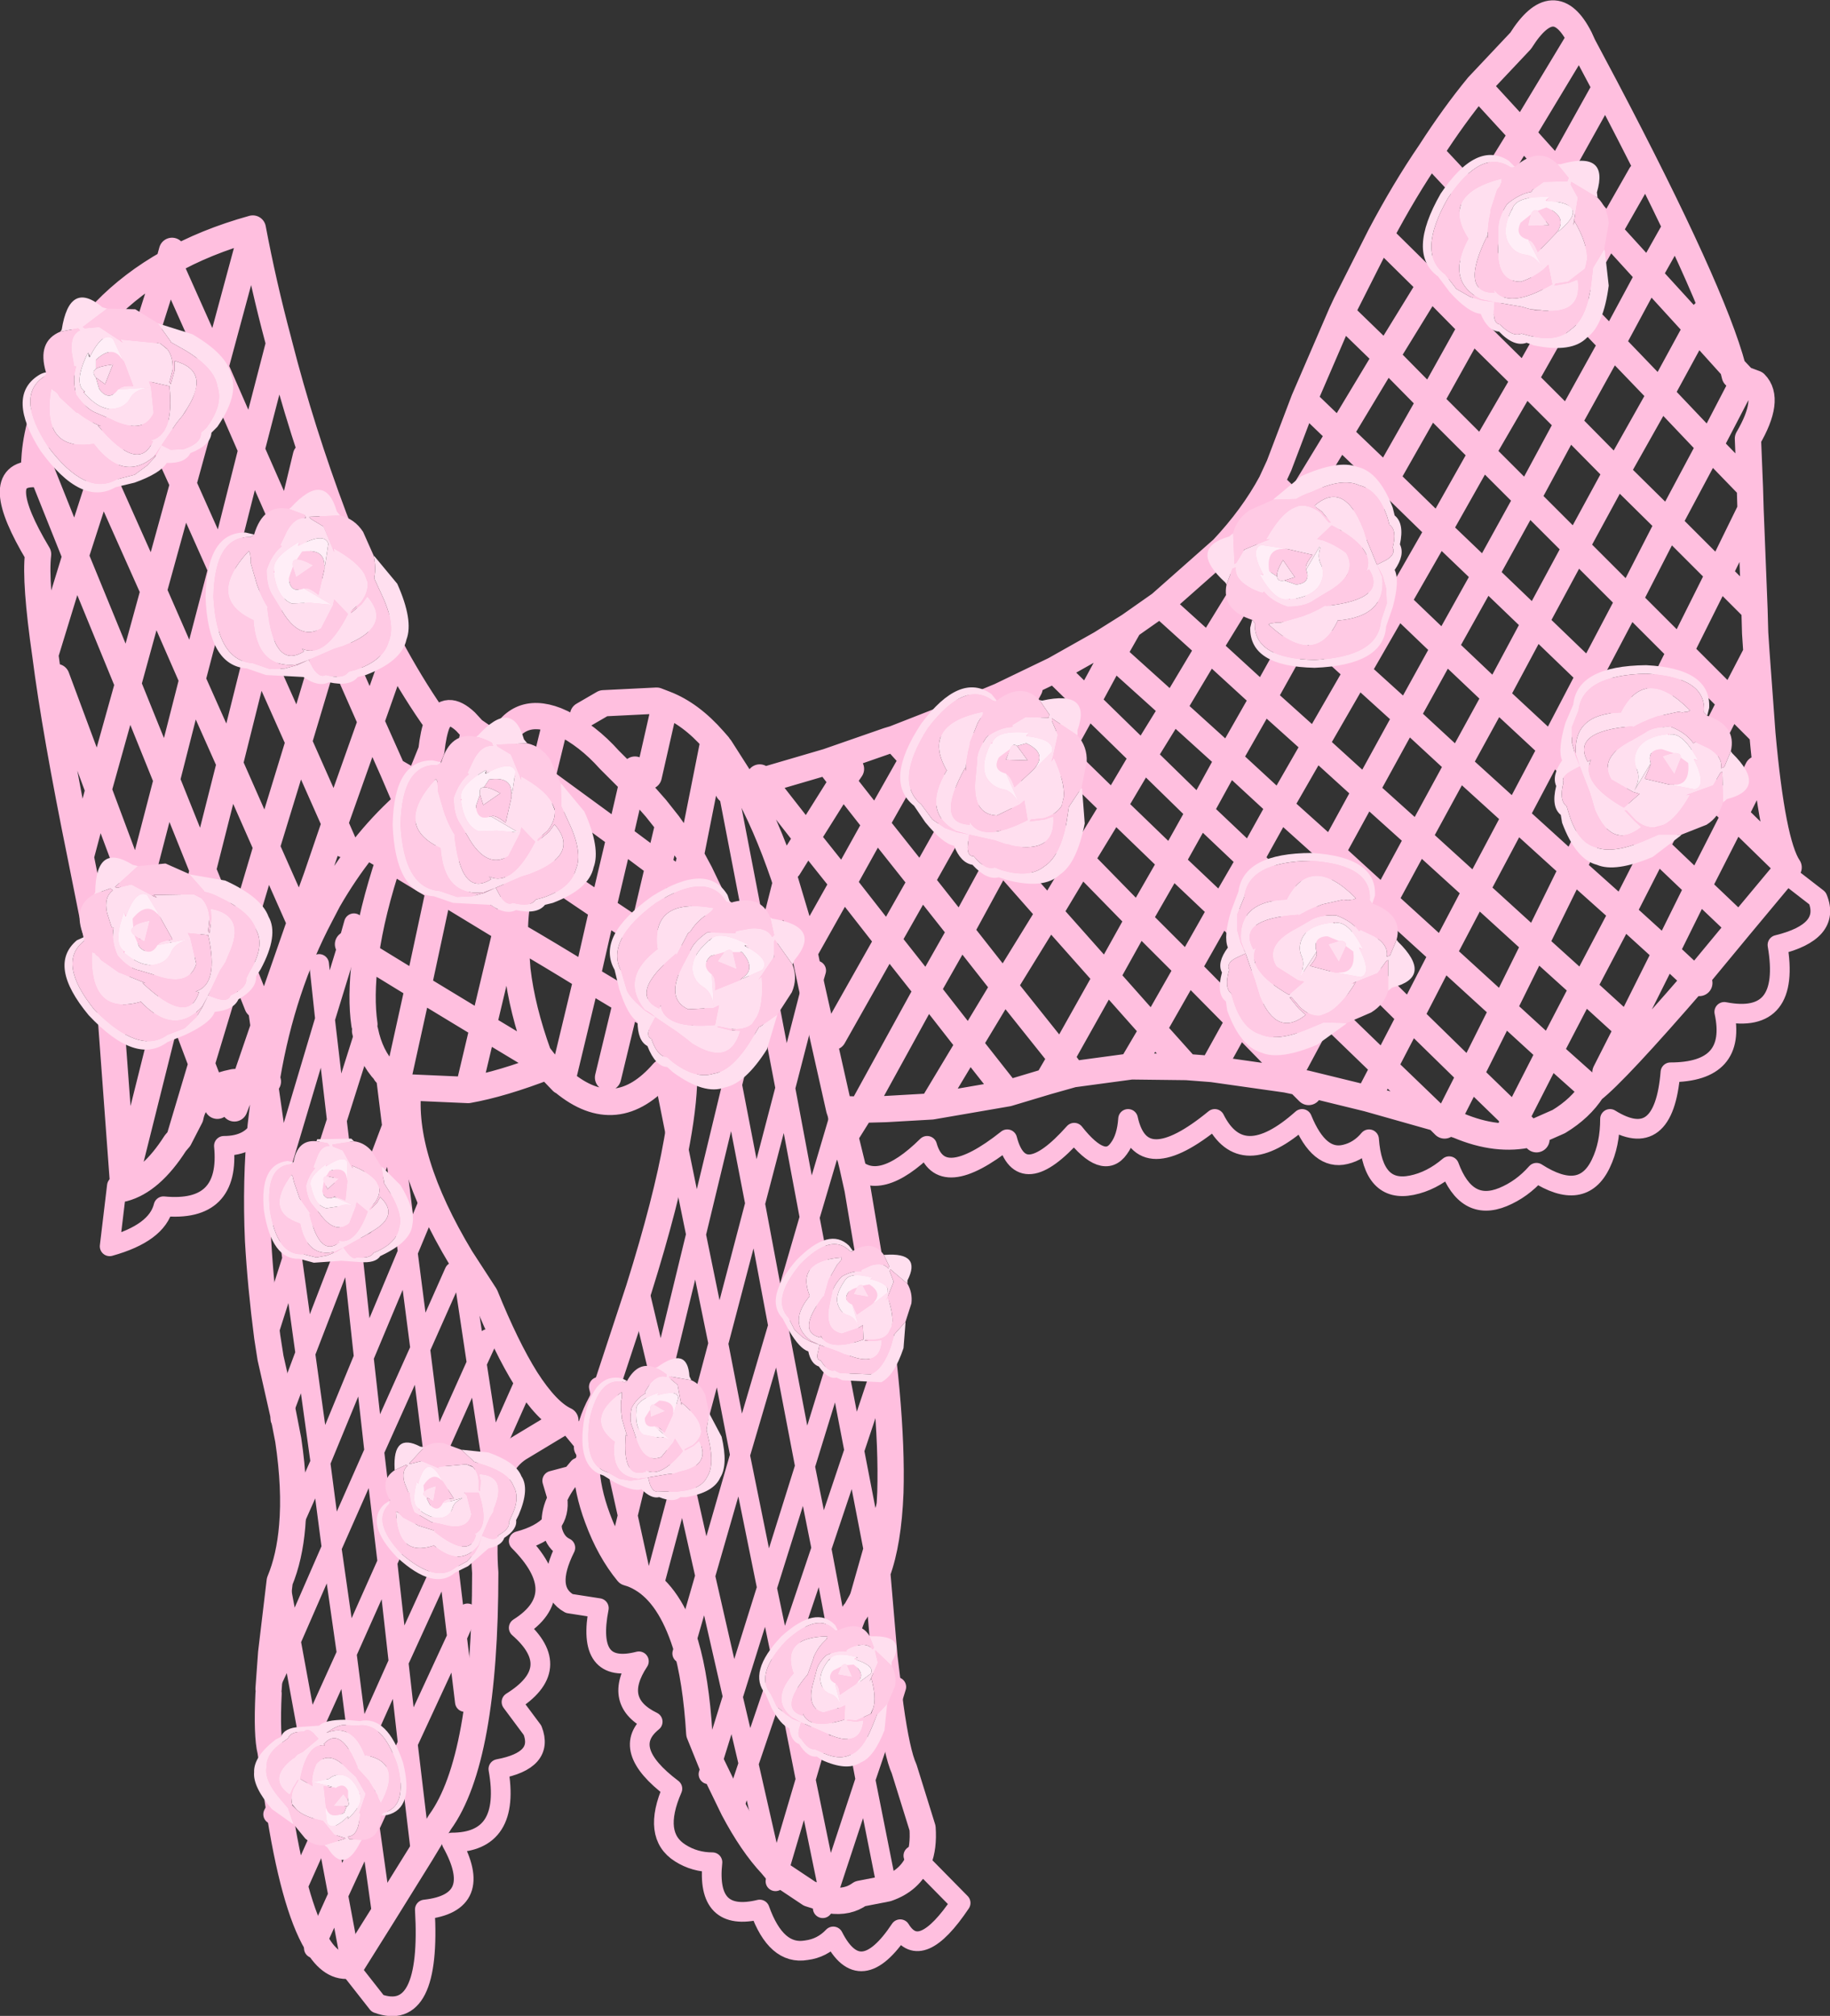 <?xml version="1.0" encoding="UTF-8" standalone="no"?>
<svg xmlns:xlink="http://www.w3.org/1999/xlink" height="153.5px" width="139.35px" xmlns="http://www.w3.org/2000/svg">
  <rect width="100%" height="100%" fill="#333333" stroke="none"/>
  <g transform="matrix(1.0, 0.0, 0.0, 1.0, 1.0, 1.0)">
    <path d="M123.95 12.3 L121.5 16.6 124.55 19.95 126.35 16.75 M56.85 58.2 L57.05 58.45 62.0 57.0 66.6 55.4 67.1 55.25 70.8 53.8 75.15 52.0 79.3 50.0 82.85 48.0 85.0 46.65 87.35 45.0 92.1 40.8 Q94.4 38.35 95.8 35.75 L96.4 34.45 98.3 29.45 101.15 22.85 101.5 22.1 104.1 16.95 Q105.95 13.45 107.9 10.6 109.7 7.8 111.55 5.55 L114.8 2.1 Q117.35 -1.95 119.3 1.9 L119.55 2.45 121.25 5.65 Q129.4 21.15 130.95 27.0 L131.75 27.85 131.85 27.9 132.65 28.2 Q133.85 29.4 132.1 32.4 L132.25 36.1 132.3 37.8 132.6 45.4 132.65 47.2 132.75 48.7 133.2 54.85 Q133.95 63.2 135.2 65.05 L131.45 69.55 128.1 73.6 128.4 73.85 M111.55 5.55 L114.9 9.2 119.3 1.9 M101.15 22.85 L104.55 26.15 107.9 20.7 104.1 16.95 M111.6 14.55 L107.9 20.7 111.05 23.9 114.6 17.6 111.6 14.55 107.9 10.6 M114.6 17.6 L118.55 21.8 121.5 16.6 117.6 12.2 114.6 17.6 M117.6 12.2 L114.9 9.2 111.6 14.55 M115.1 27.9 L111.85 33.5 115.3 36.95 118.4 31.2 115.1 27.9 111.05 23.9 107.9 29.55 111.85 33.5 108.55 39.35 112.1 42.75 115.3 36.95 119.0 40.65 122.1 34.95 118.4 31.2 121.75 25.15 118.55 21.8 115.1 27.9 M104.55 26.15 L101.0 32.05 104.55 35.45 107.9 29.55 104.55 26.15 M108.55 39.35 L105.4 44.85 109.0 48.3 112.1 42.75 115.9 46.4 119.0 40.65 123.05 44.7 126.05 38.85 122.1 34.95 125.45 29.0 121.75 25.15 124.55 19.95 128.2 23.95 128.75 22.85 M101.4 41.05 L98.35 46.5 102.35 50.15 105.4 44.85 101.4 41.05 97.65 37.55 94.4 42.9 98.35 46.5 95.2 52.15 99.15 55.7 102.35 50.15 106.1 53.55 109.0 48.3 112.9 52.0 115.9 46.4 120.05 50.4 123.05 44.7 126.95 48.6 129.9 42.7 126.05 38.85 129.2 32.95 125.45 29.0 128.2 23.95 130.95 27.0 131.1 27.6 131.75 27.85 131.8 27.95 131.85 27.9 M108.55 39.35 L104.55 35.45 101.4 41.05 M87.35 45.0 L91.05 48.35 94.4 42.9 92.1 40.8 M97.65 37.55 L95.8 35.75 M90.35 60.8 L94.2 64.45 96.45 60.4 92.55 56.8 90.35 60.8 86.05 56.6 83.8 60.4 88.2 64.65 90.35 60.8 M96.45 60.4 L100.4 63.95 103.0 59.2 99.15 55.7 96.45 60.4 M95.2 52.15 L92.55 56.8 88.3 52.95 86.05 56.6 81.8 52.45 79.65 56.35 83.8 60.4 81.3 64.5 85.7 69.0 88.2 64.65 92.0 68.25 94.2 64.45 98.0 68.25 100.4 63.95 104.4 67.6 107.0 62.8 103.0 59.2 106.1 53.55 110.05 57.2 112.9 52.0 117.15 55.95 120.05 50.4 124.1 54.3 126.95 48.6 130.8 52.45 132.75 48.7 M88.3 52.95 L83.75 48.85 81.8 52.45 79.3 50.0 M85.7 69.0 L89.45 72.75 92.0 68.25 95.9 72.05 98.0 68.25 101.95 72.0 104.4 67.6 108.85 71.65 111.4 66.8 107.0 62.8 110.05 57.2 114.4 61.15 117.15 55.95 121.3 59.95 124.1 54.3 127.95 58.05 130.8 52.45 133.2 54.85 M81.3 64.5 L78.9 68.5 83.25 73.4 85.7 69.0 M115.9 70.9 L119.55 74.2 122.55 68.5 118.75 65.1 115.9 70.9 111.4 66.8 114.4 61.15 118.75 65.1 121.3 59.95 125.1 63.5 127.95 58.05 131.1 61.05 132.85 57.55 M97.65 37.55 L101.0 32.05 98.3 29.45 M95.2 52.15 L91.05 48.35 88.3 52.95 M83.75 48.85 L82.85 48.0 M85.0 46.65 L83.75 48.85 M131.8 27.95 L129.2 32.95 132.25 36.1 M132.3 37.8 L129.9 42.7 132.6 45.4 M122.55 68.5 L125.85 71.5 128.3 66.55 125.1 63.5 122.55 68.5 M121.25 80.65 L122.95 77.3 119.55 74.2 117.0 79.1 120.25 82.0 Q122.0 80.65 128.1 73.6 L125.85 71.5 122.95 77.3 123.65 77.95 M63.9 87.75 L64.3 89.55 65.2 94.9 Q67.0 106.05 66.8 112.65 66.65 116.45 65.8 118.75 L66.35 125.2 66.8 128.9 Q67.3 132.5 67.85 133.7 L69.25 138.2 Q69.35 139.65 68.95 140.65 68.3 142.2 66.55 142.8 L64.5 143.2 Q63.55 143.9 62.2 143.7 L61.9 143.6 60.65 143.2 58.25 141.6 57.75 141.0 Q56.25 139.4 54.85 136.75 L53.2 133.35 52.25 131.0 Q52.0 126.9 51.2 124.2 50.0 120.45 47.85 119.2 47.35 118.9 46.8 118.75 45.4 117.05 44.5 114.6 43.7 112.45 43.65 110.6 M135.2 65.05 L131.1 61.05 128.3 66.55 131.45 69.55 M117.6 12.2 L121.25 5.65 M12.1 18.1 L11.85 19.0 Q14.65 17.4 18.25 16.4 19.05 20.65 20.2 24.95 L20.25 25.15 Q21.95 31.8 24.45 38.45 L25.85 41.95 26.05 41.2 M20.25 25.15 L18.15 33.25 20.9 39.5 22.3 33.7 M20.9 39.5 L24.25 47.15 25.85 41.95 Q27.4 45.75 29.05 48.85 30.65 51.75 32.3 54.05 33.0 52.6 34.45 53.95 L35.05 54.6 36.95 55.9 Q38.25 52.65 41.35 53.85 L41.8 54.05 Q43.75 55.0 45.4 56.85 L47.15 58.6 47.35 57.6 M20.9 39.5 L18.65 48.55 21.75 55.5 24.25 47.15 27.25 53.95 29.05 48.85 M12.95 35.85 L15.4 26.95 11.85 19.0 9.15 27.5 12.95 35.85 15.85 42.35 18.15 33.25 15.4 26.95 18.25 16.4 M7.35 23.5 L9.15 27.5 6.75 35.15 10.7 44.0 12.95 35.85 M4.3 29.65 L6.75 35.15 4.75 41.35 8.75 51.1 10.7 44.0 13.65 50.75 15.85 42.35 18.65 48.55 16.5 57.15 19.3 63.5 21.75 55.5 24.5 61.7 27.25 53.95 28.9 57.65 30.8 58.75 31.85 56.15 Q32.0 54.8 32.3 54.05 M15.55 83.2 L15.1 81.95 Q13.75 82.7 13.5 84.05 L12.65 85.7 12.35 86.05 Q10.5 88.95 8.4 89.5 L7.35 75.25 5.15 64.25 Q3.2 54.7 2.45 48.85 1.65 43.3 1.9 41.2 -1.75 35.1 1.55 35.1 L1.65 33.6 Q1.9 30.75 3.55 27.55 6.25 22.15 11.85 19.0 M2.45 48.85 L4.75 41.35 1.65 33.6 M11.7 58.4 L14.45 65.25 16.5 57.15 13.65 50.75 11.7 58.4 8.75 51.1 6.5 59.15 9.45 67.05 11.7 58.4 M3.3 50.55 L6.5 59.15 5.15 64.25 M14.45 65.25 L16.95 71.4 19.3 63.5 21.85 69.25 23.1 65.8 24.5 61.7 25.2 63.3 M30.8 58.75 L33.8 60.75 35.1 54.65 35.05 54.6 M28.9 57.65 L29.8 59.75 M23.4 68.7 L24.0 67.55 Q26.45 63.3 29.7 60.35 L30.25 59.95 30.8 58.75 M33.8 60.75 L38.9 64.15 40.25 58.35 36.95 55.9 36.6 56.85 35.1 54.65 M21.85 69.25 L22.15 69.95 M26.8 77.5 Q27.2 79.45 28.35 80.65 L28.35 80.7 29.25 81.4 30.85 74.15 26.85 71.7 26.8 72.05 Q26.45 74.95 26.75 77.0 M25.5 70.9 L26.85 71.7 Q27.3 68.45 28.65 64.4 L27.45 63.7 M23.4 68.7 Q20.5 74.2 19.35 80.95 L19.25 81.35 17.65 81.35 16.85 83.4 M28.65 64.4 L29.65 61.35 30.25 59.95 M32.45 66.7 L30.85 74.15 35.8 77.15 37.55 69.8 32.45 66.7 28.65 64.4 M33.8 60.75 L32.45 66.7 M43.4 53.45 L44.95 52.55 49.0 52.35 49.65 52.6 Q51.6 53.35 53.35 55.35 L53.7 55.75 M53.85 55.95 L55.7 58.85 57.05 58.45 60.45 62.8 63.15 58.5 62.0 57.0 M54.45 59.2 L55.7 58.85 Q57.3 61.65 58.7 65.75 L59.7 69.1 60.25 71.5 63.2 66.25 60.45 62.8 59.05 65.05 M41.35 53.85 L40.25 58.35 46.2 62.7 47.15 58.6 47.85 59.3 48.95 60.55 49.9 61.75 51.6 64.15 53.35 55.35 M38.65 66.35 Q38.2 68.15 38.2 70.15 40.95 71.75 43.7 73.45 L44.9 68.2 38.9 64.15 37.55 69.8 38.2 70.15 38.4 72.85 Q38.75 75.85 40.0 79.3 L40.7 80.2 41.8 81.35 43.7 73.45 46.7 75.25 47.9 70.2 44.9 68.2 46.2 62.7 49.15 64.9 49.9 61.75 M49.15 64.9 L53.6 68.15 52.3 65.45 51.6 64.15 51.45 64.75 M56.6 70.35 L53.6 68.15 Q55.2 72.6 53.7 76.0 L52.05 78.45 46.7 75.25 45.3 81.05 M60.8 74.1 L60.25 71.5 M49.65 52.6 L48.4 58.1 M47.9 70.2 L49.15 64.9 M70.8 53.8 L74.15 57.25 76.4 53.25 75.15 52.0 M77.4 51.4 L76.4 53.25 79.65 56.35 77.35 60.45 81.3 64.5 M74.15 57.25 L72.1 60.85 75.2 64.3 77.35 60.45 74.15 57.25 M63.8 57.55 L63.15 58.5 65.7 61.75 68.5 56.8 67.1 55.25 M65.7 61.75 L63.2 66.25 66.6 70.6 69.15 66.1 65.7 61.75 M75.2 64.3 L72.15 69.9 75.45 74.1 78.9 68.5 75.2 64.3 M69.25 55.5 L68.5 56.8 72.1 60.85 69.15 66.1 72.15 69.9 69.6 74.4 72.8 78.5 75.45 74.1 79.8 79.55 83.25 73.4 86.8 77.4 89.45 72.75 93.35 76.7 95.9 72.05 99.85 75.85 101.95 72.0 106.4 76.4 108.85 71.65 113.45 75.85 115.9 70.9 M69.6 74.4 L64.6 83.5 66.45 83.45 69.95 83.25 72.8 78.5 75.75 82.25 78.75 81.35 79.8 79.55 80.7 80.8 85.15 80.2 86.8 77.4 89.35 80.25 91.3 80.4 93.35 76.7 97.25 80.7 99.85 75.85 104.4 80.25 106.4 76.4 110.95 80.85 113.45 75.85 117.0 79.1 114.4 84.2 115.55 85.35 117.7 84.4 Q119.35 83.4 120.25 82.0 M75.75 82.25 L69.95 83.25 M63.0 83.75 L63.35 85.5 64.6 83.5 63.05 83.45 62.9 83.45 63.0 83.75 M60.8 74.1 L62.9 83.45 M63.35 85.5 L63.9 87.75 M41.8 81.35 L41.9 81.4 Q45.95 84.75 49.5 80.65 L50.4 80.0 51.05 79.45 52.05 78.45 52.95 79.0 M50.55 85.9 Q51.15 82.6 51.1 80.4 L50.4 80.0 M51.1 80.4 L51.05 79.45 M44.85 105.65 L47.65 97.15 Q49.75 90.45 50.55 85.9 M36.65 111.85 Q37.35 109.95 38.65 109.2 L42.05 107.15 Q40.65 106.5 39.05 104.0 37.55 101.6 35.95 97.65 L34.1 94.8 Q29.5 87.15 30.1 81.8 L34.65 82.0 35.8 77.15 39.7 79.5 M36.65 111.85 Q36.2 113.1 36.0 114.75 35.8 116.85 35.95 118.75 35.95 133.0 32.5 137.75 L31.05 140.15 28.1 144.9 25.75 148.65 Q24.25 148.95 23.1 146.95 21.35 144.0 20.2 136.4 L19.6 132.35 Q19.3 131.15 19.45 127.95 M43.7 109.2 Q43.9 107.4 44.75 105.85 L44.85 105.65 M63.3 124.45 Q63.45 123.1 64.05 121.8 L64.15 121.7 65.8 118.75 M63.3 124.45 L63.2 125.55 63.85 128.95 M29.95 81.75 L29.25 81.4 29.0 82.6 M29.95 81.75 L30.1 81.8 M18.9 77.7 L21.85 69.25 M18.85 84.75 L19.25 81.35 19.4 81.35 M18.9 77.7 L17.65 81.35 16.8 81.4 Q15.8 81.6 15.1 81.95 L14.35 80.0 12.65 85.7 M18.65 93.45 Q18.85 96.95 19.35 100.8 L19.6 102.4 20.55 106.6 20.95 108.65 Q21.5 112.35 21.25 115.2 21.05 117.6 20.3 119.4 L19.65 124.85 19.45 127.6 M18.85 84.75 Q18.45 88.9 18.65 93.45 M14.45 65.25 L12.2 74.3 14.35 80.0 16.95 71.4 18.6 75.55 M12.2 74.3 L8.4 89.5 M34.65 82.0 Q37.2 81.55 40.7 80.2 M114.1 84.7 L114.4 84.2 110.95 80.85 109.15 84.4 110.05 84.7 Q113.0 85.95 115.55 85.35 L116.0 85.75 M103.15 82.65 L108.45 84.15 104.4 80.25 103.15 82.65 98.45 81.5 97.9 81.4 98.65 82.15 M109.15 84.4 L109.0 84.7 108.45 84.15 109.15 84.4 M97.9 81.4 L96.95 81.2 91.3 80.4 M97.9 81.4 L97.25 80.7 96.95 81.2 M89.35 80.25 L85.15 80.2 M53.5 73.9 L47.9 70.2 M69.6 74.4 L66.6 70.6 62.45 77.95 M12.2 74.3 L9.45 67.05 7.35 75.25 M80.7 80.8 L78.75 81.35" fill="none" stroke="#ffbfdf" stroke-linecap="round" stroke-linejoin="round" stroke-width="2.0"/>
    <path d="M135.4 65.85 L137.4 67.4 Q138.45 69.95 134.35 70.95 135.4 77.05 130.3 76.05 131.3 80.65 126.2 80.65 125.7 86.75 121.6 84.2 121.6 86.15 120.9 87.6 119.5 90.55 116.0 88.3 114.9 89.55 113.45 90.15 110.65 91.3 109.35 87.8 108.0 88.95 106.5 89.25 103.55 89.85 103.25 85.75 102.5 86.65 101.45 86.9 99.45 87.4 98.15 84.2 93.55 88.3 91.5 84.2 85.9 88.8 84.9 84.2 84.8 85.65 84.2 86.45 83.05 88.1 80.8 85.25 76.75 89.8 75.7 85.75 70.6 89.8 69.6 86.25 65.9 89.9 63.9 87.75 L62.95 86.25 M66.8 128.9 L67.25 127.45 M26.75 77.0 L26.8 77.5 24.65 84.3 25.7 93.1 28.85 84.75 28.35 80.7 28.35 80.65 M25.95 69.3 L25.5 70.9 23.75 76.6 24.65 84.3 21.25 94.85 22.25 102.05 25.7 93.1 26.7 102.35 30.05 94.35 28.85 84.75 29.95 81.75 M23.1 65.8 L23.4 68.7 M19.35 80.95 L19.4 81.35 20.35 88.0 23.75 76.6 23.3 72.4 M53.7 55.75 L53.85 55.95 54.45 59.2 56.6 70.35 57.0 72.45 58.7 65.75 M53.7 76.0 L54.75 81.6 57.0 72.45 58.8 81.85 60.8 74.1 61.15 72.9 M63.05 83.45 L63.0 83.75 60.65 91.7 62.75 102.7 65.2 94.9 M63.05 83.45 L63.15 83.1 M49.5 80.65 L50.55 85.9 52.0 93.0 54.75 81.6 56.5 90.65 58.8 81.85 60.65 91.7 58.25 99.95 60.3 110.65 62.75 102.7 64.05 109.45 65.7 104.5 M55.35 109.8 L58.25 99.95 56.5 90.65 53.7 101.3 55.35 109.8 57.4 119.9 60.3 110.65 61.55 116.9 64.05 109.45 65.5 116.95 66.8 112.65 M53.7 101.3 L51.0 111.45 52.7 119.0 55.35 109.8 M53.7 101.3 L52.0 93.0 49.3 104.1 51.0 111.45 48.9 119.3 M25.75 149.0 L27.75 151.55 Q31.85 153.05 31.35 144.4 35.95 143.9 33.4 139.3 37.95 139.3 36.95 133.7 40.45 133.05 39.55 130.75 L37.95 128.6 Q42.05 126.05 38.5 122.95 42.55 120.4 38.5 116.35 40.2 115.9 41.0 115.0 40.95 114.1 41.45 113.1 L41.05 111.75 42.55 111.35 43.05 110.75 M39.05 104.0 L36.4 109.95 36.65 111.85 M23.1 146.95 L22.9 147.35 M42.55 111.35 L43.65 110.6 Q43.6 109.85 43.7 109.2 L43.65 109.1 42.05 107.15 M44.85 105.65 L44.6 104.6 M47.85 119.2 L46.8 114.4 46.35 116.25 M42.55 111.35 Q41.8 112.25 41.45 113.1 41.6 114.2 41.0 115.0 L41.05 115.5 Q41.3 116.5 42.05 116.85 40.45 120.05 42.35 121.1 L44.6 121.45 Q43.6 126.55 47.65 125.5 45.6 128.6 48.7 130.1 46.15 132.15 50.2 135.2 48.65 138.75 50.8 140.1 51.9 140.8 53.25 140.8 52.75 145.4 56.85 144.4 58.1 147.9 60.4 147.5 61.6 147.35 62.45 146.45 64.5 150.5 67.55 145.9 69.1 148.45 72.15 143.9 L68.95 140.65 68.55 140.3 M61.9 143.6 L61.65 144.3 M53.2 133.35 L54.8 128.2 52.7 119.0 51.2 124.2 50.95 124.9 M54.85 136.75 L56.0 133.3 54.8 128.2 57.4 119.9 58.6 125.65 61.55 116.9 63.1 125.1 63.3 124.45 64.15 121.7 65.5 116.95 65.8 118.75 M63.85 128.95 L64.9 134.5 66.8 128.9 M44.85 105.65 L46.8 114.4 49.3 104.1 47.65 97.15 M18.6 75.55 L18.9 77.7 19.35 80.95 M19.35 100.8 L21.25 94.85 20.35 88.0 18.65 93.45 M20.55 106.6 L22.25 102.05 23.4 110.35 26.7 102.35 27.5 109.5 31.0 101.7 30.05 94.35 31.55 90.75 M34.1 94.8 L35.3 102.8 36.15 100.95 M7.9 89.3 L7.35 93.9 Q10.95 92.9 11.45 90.85 16.55 91.35 16.05 86.25 18.1 86.25 18.85 84.75 M35.3 102.8 L36.4 109.95 33.05 117.45 33.8 123.65 34.6 121.85 M35.3 102.8 L32.05 110.05 33.05 117.45 29.35 125.55 30.05 131.75 33.8 123.65 34.4 128.6 M33.6 95.85 L31.0 101.7 32.05 110.05 28.5 117.95 29.35 125.55 26.35 132.25 27.15 138.1 30.05 131.75 31.05 140.15 M21.25 115.2 L23.4 110.35 24.25 116.85 27.5 109.5 28.5 117.95 25.4 124.9 26.35 132.25 23.75 138.0 24.75 143.3 27.15 138.1 28.1 144.9 M20.55 106.6 L20.35 107.05 M20.3 119.4 L21.15 123.95 24.25 116.85 25.4 124.9 22.5 131.3 23.75 138.0 21.85 142.25 M19.45 127.6 L21.15 123.95 22.5 131.3 20.2 136.4 19.8 137.15 M23.1 146.95 L24.75 143.3 25.75 148.65 M19.45 127.6 L19.45 127.95 M63.1 125.1 L63.2 125.55 M63.1 125.1 L60.35 134.5 62.1 143.0 64.9 134.5 66.55 142.8 M58.25 141.6 L58.05 142.25 M62.2 143.7 L62.1 143.0 61.9 143.6 M56.0 133.3 L58.6 125.65 60.35 134.5 58.25 141.6 M53.2 133.35 L52.95 134.1 M57.75 141.0 L56.0 133.3" fill="none" stroke="#ffbfdf" stroke-linecap="round" stroke-linejoin="round" stroke-width="1.5"/>
    <path d="M121.15 18.0 L121.2 18.1 121.5 20.75 Q121.1 23.8 119.85 24.7 118.7 25.9 115.8 25.3 L115.25 25.1 Q114.3 25.45 113.15 24.25 112.3 24.2 111.75 22.9 110.8 22.8 109.4 21.25 L108.5 20.05 Q106.1 18.3 108.7 13.75 111.45 9.65 113.9 11.25 L114.35 11.7 114.25 11.75 114.05 11.75 Q111.8 10.25 109.25 14.1 106.85 18.3 109.05 19.9 L109.9 21.0 110.95 21.6 111.75 21.85 112.8 22.0 112.75 22.75 Q112.75 23.65 113.2 23.7 114.2 24.7 114.85 24.4 L115.4 24.55 Q117.55 25.1 118.6 24.1 119.8 23.3 120.15 20.75 L120.3 19.45 120.3 19.4 121.15 18.0 M117.6 11.5 L117.85 11.5 Q121.55 10.45 120.6 13.65 L120.65 14.05 118.65 12.85 118.6 13.05 119.15 14.05 118.85 15.9 118.8 16.15 118.9 15.85 Q119.9 17.6 119.85 18.75 L119.7 19.45 118.4 20.45 117.45 20.6 117.35 20.75 118.45 20.55 119.1 20.3 119.15 20.35 Q119.5 23.1 116.15 22.6 L115.55 22.55 114.85 22.35 112.8 22.0 111.8 21.8 Q109.05 20.45 110.8 17.2 L110.8 17.15 Q108.65 13.8 113.35 12.6 L113.35 12.85 113.3 12.95 113.2 13.2 113.0 13.45 112.5 15.0 112.5 15.15 Q112.25 16.25 112.3 17.15 L112.25 16.95 Q110.1 21.3 112.8 21.3 L112.75 21.05 Q113.85 22.6 117.2 20.65 L116.9 19.15 116.55 19.5 Q115.75 20.15 114.8 20.45 112.85 20.45 113.1 17.55 L113.1 16.45 Q113.05 15.65 113.75 14.55 114.7 13.75 115.65 13.6 L115.65 13.5 116.55 12.85 118.35 12.8 118.45 12.55 117.6 11.5 M116.75 14.3 L117.0 14.0 Q114.4 13.9 114.15 14.95 L114.15 14.9 114.1 15.0 Q113.25 16.7 114.0 17.7 114.4 18.3 115.2 18.4 115.9 18.5 116.45 19.35 L115.4 17.35 115.4 17.25 115.45 17.3 Q115.75 17.35 116.1 18.2 L117.45 16.8 117.65 16.55 117.7 16.6 Q118.6 15.85 118.75 15.35 119.0 14.4 116.75 14.3 M115.55 15.35 Q115.8 14.85 116.1 15.05 L116.95 16.15 115.35 16.2 115.55 15.35" fill="#ffdfef" fill-rule="evenodd" stroke="none"/>
    <path d="M120.65 14.05 Q121.4 14.8 121.5 16.0 L121.15 18.0 120.3 19.4 120.3 19.45 120.15 20.75 Q119.8 23.3 118.6 24.1 117.55 25.1 115.4 24.55 L114.85 24.4 Q114.2 24.7 113.2 23.7 112.75 23.65 112.75 22.75 L112.8 22.0 114.85 22.35 115.55 22.55 115.9 22.6 116.15 22.6 Q119.5 23.1 119.15 20.35 L119.1 20.3 118.45 20.55 117.35 20.75 117.45 20.6 118.4 20.45 119.7 19.45 119.75 19.4 119.85 18.75 Q119.9 17.6 118.9 15.85 L118.85 15.9 119.15 14.05 118.6 13.05 118.65 12.85 120.65 14.05 M114.35 11.7 Q116.2 10.1 117.6 11.5 L118.45 12.55 118.35 12.8 116.55 12.85 115.65 13.5 115.65 13.6 Q114.7 13.75 113.75 14.55 113.05 15.65 113.1 16.45 L113.1 17.55 Q112.85 20.45 114.8 20.45 115.75 20.15 116.55 19.5 L116.9 19.15 117.2 20.65 Q113.85 22.6 112.75 21.05 L112.8 21.3 Q110.1 21.3 112.25 16.95 L112.3 17.15 Q112.25 16.25 112.5 15.15 L112.5 15.0 113.0 13.45 113.2 13.2 113.3 12.95 113.35 12.85 113.35 12.6 Q108.65 13.8 110.8 17.15 L110.8 17.2 Q109.05 20.45 111.8 21.8 L111.75 21.85 110.95 21.6 109.9 21.0 109.05 19.9 Q106.85 18.3 109.25 14.1 111.8 10.25 114.05 11.75 L114.25 11.75 114.35 11.7 M117.65 16.55 L117.45 16.8 116.1 18.2 Q115.75 17.35 115.45 17.3 L115.4 17.25 Q114.35 17.0 114.75 16.05 L114.8 15.95 115.55 15.35 115.35 16.2 116.95 16.15 116.1 15.05 116.75 14.8 Q118.3 15.45 117.65 16.55" fill="#ffcae4" fill-rule="evenodd" stroke="none"/>
    <path d="M116.75 14.3 Q119.0 14.4 118.75 15.35 118.6 15.85 117.7 16.6 L117.65 16.55 Q118.3 15.45 116.75 14.8 L116.1 15.05 Q115.8 14.85 115.55 15.35 L114.8 15.95 114.75 16.05 Q114.35 17.0 115.4 17.25 L115.4 17.35 116.45 19.35 Q115.9 18.5 115.2 18.4 114.4 18.3 114.0 17.7 113.25 16.7 114.1 15.0 L114.15 14.95 Q114.4 13.9 117.0 14.0 L116.7 14.25 116.75 14.3" fill="#ffeef7" fill-rule="evenodd" stroke="none"/>
    <path d="M118.85 15.9 L118.9 15.85 118.8 16.15 118.85 15.9 M111.75 21.85 L111.8 21.8 112.8 22.0 111.75 21.85 M110.8 17.2 L110.8 17.15 110.8 17.2" fill="#ffbfdf" fill-rule="evenodd" stroke="none"/>
    <path d="M114.1 15.0 L114.15 14.9 114.15 14.95 114.1 15.0" fill="#ffaed7" fill-rule="evenodd" stroke="none"/>
    <path d="M115.9 22.6 L115.55 22.55 115.9 22.6" fill="#d2211e" fill-rule="evenodd" stroke="none"/>
    <path d="M95.95 37.05 L96.05 36.95 98.1 35.25 Q100.9 34.0 102.35 34.55 104.0 34.9 105.05 37.65 L105.2 38.25 Q105.95 38.85 105.6 40.45 106.0 41.25 105.2 42.4 105.6 43.2 105.05 45.25 L104.55 46.7 Q104.35 49.65 99.1 49.85 94.15 49.75 94.2 46.8 L94.35 46.2 94.4 46.25 94.55 46.45 Q94.45 49.15 99.1 49.25 103.95 49.0 104.15 46.3 L104.6 44.95 104.55 43.8 104.3 42.9 103.85 42.0 104.55 41.65 Q105.3 41.2 105.05 40.7 105.4 39.35 104.8 38.95 L104.65 38.4 Q103.95 36.3 102.5 35.95 101.2 35.35 98.9 36.45 98.15 36.7 97.7 37.0 L97.65 37.0 95.95 37.05 M92.4 43.5 L92.3 43.35 Q89.45 40.75 92.6 39.85 L92.9 39.6 93.0 41.95 93.15 41.85 93.75 40.85 95.45 40.15 95.7 40.05 95.4 40.1 Q96.4 38.3 97.35 37.75 97.7 37.55 98.0 37.5 98.8 37.45 99.55 38.05 L100.2 38.8 100.35 38.8 99.65 37.95 99.1 37.55 99.1 37.5 Q101.2 35.7 102.6 38.8 L102.85 39.4 103.05 40.05 103.85 42.0 104.25 42.9 Q104.6 45.95 100.85 46.25 L100.85 46.3 Q99.15 49.85 95.6 46.55 L95.8 46.45 95.9 46.45 96.25 46.4 96.55 46.4 98.1 45.95 98.25 45.9 Q99.35 45.5 100.05 45.0 L99.9 45.15 Q104.7 44.65 103.25 42.35 L103.05 42.5 Q103.8 40.75 100.4 39.0 L99.3 40.05 99.75 40.15 Q100.7 40.5 101.5 41.1 102.5 42.75 99.95 44.15 L99.05 44.7 Q98.35 45.2 97.05 45.2 95.85 44.8 95.25 44.05 L95.15 44.15 Q94.6 44.0 94.1 43.7 93.0 43.05 93.1 42.2 L92.85 42.3 92.4 43.5 M94.9 42.7 Q96.15 44.95 97.2 44.6 L97.15 44.65 97.25 44.65 Q99.15 44.4 99.6 43.3 99.9 42.6 99.55 41.9 99.25 41.25 99.7 40.25 L98.5 42.3 98.45 42.35 98.45 42.3 Q98.35 42.0 98.95 41.25 L97.0 40.8 96.7 40.8 96.7 40.75 95.05 40.5 Q94.15 40.8 95.2 42.75 L94.9 42.7 M96.8 43.2 Q96.25 43.3 96.25 42.9 96.15 42.55 96.7 41.65 L97.6 42.95 96.8 43.2" fill="#ffdfef" fill-rule="evenodd" stroke="none"/>
    <path d="M94.35 46.2 Q92.0 45.45 92.4 43.5 L92.85 42.3 93.1 42.2 Q93.0 43.05 94.1 43.7 94.6 44.0 95.15 44.15 L95.25 44.05 Q95.85 44.8 97.05 45.2 98.35 45.2 99.05 44.7 L99.95 44.15 Q102.5 42.75 101.5 41.1 100.7 40.5 99.75 40.15 L99.3 40.05 100.4 39.0 Q103.8 40.75 103.05 42.5 L103.25 42.35 Q104.7 44.65 99.9 45.15 L100.05 45.0 Q99.35 45.5 98.25 45.9 L98.1 45.95 96.55 46.4 96.25 46.4 95.9 46.45 95.8 46.45 95.6 46.55 Q99.15 49.85 100.85 46.3 L100.85 46.25 Q104.6 45.95 104.25 42.9 L104.3 42.9 104.55 43.8 104.6 44.95 104.15 46.3 Q103.95 49.0 99.1 49.25 94.45 49.15 94.55 46.45 L94.4 46.25 94.35 46.2 M92.9 39.6 Q93.15 38.55 94.15 37.85 L95.95 37.05 97.65 37.0 97.7 37.0 Q98.15 36.7 98.9 36.45 101.2 35.35 102.5 35.95 103.95 36.3 104.65 38.4 L104.8 38.95 Q105.4 39.35 105.05 40.7 105.3 41.2 104.55 41.65 L103.85 42.0 103.05 40.05 102.85 39.4 102.7 39.05 102.6 38.8 Q101.2 35.7 99.1 37.5 L99.1 37.55 99.65 37.95 100.35 38.8 100.2 38.8 99.55 38.05 Q98.8 37.45 98.0 37.5 L97.95 37.5 97.35 37.75 Q96.4 38.3 95.4 40.1 L95.45 40.15 93.75 40.85 93.15 41.85 93.0 41.95 92.9 39.6 M98.45 42.35 Q98.85 43.35 97.8 43.5 L97.65 43.5 96.8 43.2 97.6 42.95 96.7 41.65 Q96.15 42.55 96.25 42.9 L95.65 42.5 Q95.4 40.8 96.7 40.8 L97.0 40.8 98.95 41.25 Q98.35 42.0 98.45 42.3 L98.45 42.35" fill="#ffcae4" fill-rule="evenodd" stroke="none"/>
    <path d="M94.9 42.7 L95.2 42.8 95.2 42.75 Q94.15 40.8 95.05 40.5 L96.7 40.75 96.7 40.8 Q95.4 40.8 95.65 42.5 L96.25 42.9 Q96.25 43.3 96.8 43.2 L97.65 43.5 97.8 43.5 Q98.85 43.35 98.45 42.35 L98.5 42.3 99.7 40.25 Q99.25 41.25 99.55 41.9 99.9 42.6 99.6 43.3 99.15 44.4 97.25 44.65 L97.2 44.6 Q96.15 44.95 94.9 42.7" fill="#ffeef7" fill-rule="evenodd" stroke="none"/>
    <path d="M103.85 42.0 L104.3 42.9 104.25 42.9 103.85 42.0 M95.4 40.1 L95.7 40.05 95.45 40.15 95.4 40.1 M100.85 46.25 L100.85 46.3 100.85 46.25" fill="#ffbfdf" fill-rule="evenodd" stroke="none"/>
    <path d="M97.2 44.6 L97.25 44.65 97.15 44.65 97.2 44.6" fill="#ffaed7" fill-rule="evenodd" stroke="none"/>
    <path d="M102.85 39.4 L102.7 39.05 102.85 39.4" fill="#d2211e" fill-rule="evenodd" stroke="none"/>
    <path d="M127.05 62.55 L126.95 62.65 124.85 64.25 Q122.0 65.45 120.6 64.85 119.0 64.45 117.95 61.65 L117.85 61.05 Q117.1 60.45 117.5 58.85 117.15 58.05 117.95 56.9 117.6 56.1 118.2 54.05 L118.8 52.65 Q119.1 49.7 124.35 49.65 129.3 49.9 129.15 52.9 L129.0 53.5 128.95 53.45 128.75 53.25 Q129.0 50.55 124.35 50.3 119.5 50.4 119.2 53.1 L118.7 54.35 118.7 55.55 118.95 56.45 119.3 57.35 118.65 57.7 Q117.85 58.15 118.05 58.6 117.7 59.95 118.3 60.4 L118.45 60.9 Q119.1 63.1 120.45 63.5 121.75 64.05 124.15 63.05 L125.3 62.55 125.35 62.55 127.05 62.55 M130.8 56.2 L130.9 56.35 Q133.65 59.05 130.5 59.85 L130.2 60.1 130.15 57.75 130.0 57.85 129.45 58.8 127.65 59.45 127.4 59.55 127.7 59.5 Q126.7 61.3 125.7 61.8 L125.0 62.0 Q124.25 62.05 123.55 61.45 L122.85 60.7 122.7 60.7 123.45 61.5 123.95 61.95 123.95 62.0 Q121.75 63.7 120.45 60.65 L120.25 59.95 120.05 59.3 119.3 57.35 119.0 56.45 Q118.75 53.35 122.45 53.25 L122.45 53.2 Q124.3 49.65 127.7 53.1 L127.5 53.2 127.4 53.2 127.1 53.25 126.8 53.2 125.2 53.55 125.05 53.6 Q123.95 54.0 123.2 54.45 L123.35 54.3 Q118.6 54.65 119.9 57.0 L120.15 56.85 Q119.3 58.6 122.65 60.5 L123.85 59.45 123.35 59.3 121.7 58.35 Q120.7 56.65 123.3 55.35 L124.25 54.8 Q124.9 54.3 126.25 54.35 127.4 54.8 127.95 55.6 L128.1 55.5 129.15 56.0 Q130.2 56.65 130.05 57.5 L130.3 57.4 130.8 56.2 M128.3 56.9 Q127.1 54.65 126.05 54.95 L126.1 54.9 126.0 54.9 Q124.15 55.1 123.65 56.15 123.3 56.85 123.65 57.6 123.95 58.3 123.45 59.2 L124.65 57.2 124.7 57.15 124.7 57.2 124.25 58.3 126.15 58.75 126.45 58.75 126.45 58.8 128.05 59.1 Q129.0 58.85 128.0 56.85 L128.3 56.9 M126.45 56.35 Q127.0 56.3 127.0 56.7 L126.5 57.95 125.6 56.6 Q126.05 56.4 126.45 56.35" fill="#ffdfef" fill-rule="evenodd" stroke="none"/>
    <path d="M130.2 60.1 Q129.9 61.2 128.95 61.8 L127.05 62.55 125.35 62.55 125.3 62.55 124.15 63.05 Q121.75 64.05 120.45 63.5 119.1 63.1 118.45 60.9 L118.3 60.4 Q117.7 59.95 118.05 58.6 117.85 58.15 118.65 57.7 L119.3 57.35 120.05 59.3 120.25 59.95 120.35 60.35 120.45 60.65 Q121.75 63.7 123.95 62.0 L123.95 61.95 123.45 61.5 122.7 60.7 122.85 60.7 123.55 61.45 Q124.25 62.05 125.0 62.0 L125.05 62.05 125.7 61.8 Q126.7 61.3 127.7 59.5 L127.65 59.45 129.45 58.8 130.0 57.85 130.15 57.75 130.2 60.1 M129.0 53.5 Q131.25 54.25 130.8 56.2 L130.3 57.4 130.05 57.5 Q130.2 56.65 129.15 56.0 L128.1 55.5 127.95 55.6 Q127.4 54.8 126.25 54.35 124.9 54.3 124.25 54.8 L123.3 55.35 Q120.7 56.65 121.7 58.35 L123.35 59.3 123.85 59.45 122.65 60.5 Q119.3 58.6 120.15 56.85 L119.9 57.0 Q118.6 54.65 123.35 54.3 L123.2 54.45 Q123.95 54.0 125.05 53.6 L125.2 53.55 126.8 53.2 127.1 53.25 127.4 53.2 127.5 53.2 127.7 53.1 Q124.3 49.65 122.45 53.2 L122.45 53.25 Q118.75 53.35 119.0 56.45 L118.95 56.45 118.7 55.55 118.7 54.35 119.2 53.1 Q119.5 50.4 124.35 50.3 129.0 50.55 128.75 53.25 L128.95 53.45 129.0 53.5 M124.7 57.15 Q124.4 56.15 125.4 56.05 L125.55 56.05 126.45 56.35 Q126.05 56.4 125.6 56.6 L126.5 57.95 127.0 56.7 127.55 57.1 Q127.7 58.8 126.45 58.75 L126.15 58.75 124.25 58.3 124.7 57.2 124.7 57.15" fill="#ffcae4" fill-rule="evenodd" stroke="none"/>
    <path d="M128.3 56.9 L128.0 56.8 128.0 56.85 Q129.0 58.85 128.05 59.1 L126.45 58.8 126.45 58.75 Q127.7 58.8 127.55 57.1 L127.0 56.7 Q127.0 56.3 126.45 56.35 L125.55 56.05 125.4 56.05 Q124.4 56.15 124.7 57.15 L124.65 57.2 123.45 59.2 Q123.95 58.3 123.65 57.6 123.3 56.85 123.65 56.15 124.15 55.1 126.0 54.9 L126.05 54.95 Q127.1 54.65 128.3 56.9" fill="#ffeef7" fill-rule="evenodd" stroke="none"/>
    <path d="M127.65 59.45 L127.7 59.5 127.4 59.55 127.65 59.45 M118.95 56.45 L119.0 56.45 119.3 57.35 118.95 56.45 M122.45 53.25 L122.45 53.2 122.45 53.25" fill="#ffbfdf" fill-rule="evenodd" stroke="none"/>
    <path d="M126.05 54.95 L126.0 54.9 126.1 54.9 126.05 54.95" fill="#ffaed7" fill-rule="evenodd" stroke="none"/>
    <path d="M120.35 60.35 L120.25 59.95 120.35 60.35" fill="#d2211e" fill-rule="evenodd" stroke="none"/>
    <path d="M101.55 76.9 L101.45 77.0 99.3 78.55 Q96.45 79.75 95.05 79.15 93.45 78.7 92.45 75.95 L92.35 75.25 Q91.6 74.7 92.05 73.05 91.65 72.3 92.5 71.15 92.15 70.3 92.75 68.35 L93.3 66.9 Q93.7 63.95 98.9 63.95 103.85 64.25 103.7 67.2 L103.5 67.8 103.45 67.75 103.3 67.55 Q103.5 64.85 98.85 64.55 94.05 64.6 93.75 67.3 L93.2 68.65 93.2 69.8 93.45 70.7 93.85 71.6 93.1 71.95 Q92.35 72.35 92.6 72.85 92.2 74.2 92.75 74.65 L92.9 75.15 Q93.55 77.3 94.95 77.75 96.25 78.35 98.6 77.35 L99.8 76.85 99.85 76.85 101.55 76.9 M105.35 70.55 L105.45 70.7 Q108.2 73.4 105.0 74.2 L104.7 74.45 104.7 72.1 104.55 72.2 103.9 73.1 102.15 73.8 101.9 73.9 102.2 73.85 Q101.15 75.55 100.15 76.1 L99.5 76.35 Q98.75 76.4 98.0 75.7 L97.35 74.95 97.2 74.95 97.9 75.8 98.4 76.25 98.4 76.3 Q96.25 78.0 94.95 74.9 L94.75 74.25 94.55 73.6 93.85 71.6 93.5 70.7 Q93.25 67.6 97.0 67.5 L97.0 67.45 Q98.85 63.95 102.25 67.4 L102.05 67.5 101.95 67.5 101.65 67.55 101.3 67.5 99.75 67.85 99.6 67.9 Q98.5 68.3 97.75 68.8 L97.9 68.65 Q93.1 68.95 94.45 71.3 L94.65 71.15 Q93.85 72.85 97.15 74.75 L98.3 73.75 97.85 73.65 96.2 72.6 Q95.2 70.95 97.8 69.65 L98.75 69.1 Q99.45 68.65 100.75 68.7 101.95 69.15 102.5 69.9 L102.6 69.8 103.65 70.3 Q104.75 70.95 104.6 71.85 L104.85 71.75 105.35 70.55 M102.8 71.3 Q101.65 69.0 100.6 69.3 L100.65 69.25 100.55 69.25 Q98.65 69.4 98.15 70.45 97.8 71.2 98.15 71.9 98.4 72.55 97.9 73.55 L99.2 71.55 99.25 71.5 99.25 71.55 Q99.35 71.85 98.75 72.55 L100.65 73.05 100.95 73.05 100.95 73.1 102.6 73.4 Q103.5 73.15 102.5 71.2 L102.8 71.3 M100.95 70.65 Q101.55 70.6 101.5 71.05 L100.95 72.25 100.15 70.9 100.95 70.65" fill="#ffdfef" fill-rule="evenodd" stroke="none"/>
    <path d="M104.7 74.45 Q104.4 75.5 103.4 76.1 L101.55 76.9 99.85 76.85 99.8 76.85 98.6 77.35 Q96.25 78.35 94.95 77.75 93.55 77.3 92.9 75.15 L92.75 74.65 Q92.2 74.2 92.6 72.85 92.35 72.35 93.1 71.95 L93.85 71.6 94.55 73.6 94.75 74.25 94.85 74.6 94.95 74.9 Q96.25 78.0 98.4 76.3 L98.4 76.25 97.9 75.8 97.2 74.95 97.35 74.95 98.0 75.7 Q98.75 76.4 99.5 76.35 L99.55 76.35 100.15 76.1 Q101.15 75.55 102.2 73.85 L102.15 73.8 103.9 73.1 104.55 72.2 104.7 72.1 104.7 74.45 M103.5 67.8 Q105.85 68.65 105.35 70.55 L104.85 71.75 104.6 71.85 Q104.75 70.95 103.65 70.3 L102.6 69.8 102.5 69.9 Q101.95 69.15 100.75 68.7 99.45 68.65 98.75 69.1 L97.8 69.65 Q95.2 70.95 96.2 72.6 L97.85 73.65 98.3 73.75 97.15 74.75 Q93.85 72.85 94.65 71.15 L94.45 71.3 Q93.1 68.95 97.9 68.65 L97.75 68.8 Q98.5 68.3 99.6 67.9 L99.75 67.85 101.3 67.5 101.65 67.55 101.95 67.5 102.05 67.5 102.25 67.4 Q98.85 63.95 97.0 67.45 L97.0 67.5 Q93.25 67.6 93.5 70.7 L93.45 70.7 93.2 69.8 93.2 68.65 93.75 67.3 Q94.05 64.6 98.85 64.55 103.5 64.85 103.3 67.55 L103.45 67.75 103.5 67.8 M99.25 71.5 Q98.95 70.4 99.95 70.3 L100.1 70.3 100.95 70.65 100.15 70.9 100.95 72.25 101.5 71.05 102.05 71.45 Q102.25 73.1 100.95 73.05 L100.65 73.05 98.75 72.55 Q99.35 71.85 99.25 71.55 L99.25 71.5" fill="#ffcae4" fill-rule="evenodd" stroke="none"/>
    <path d="M102.8 71.3 L102.5 71.15 102.5 71.2 Q103.5 73.15 102.6 73.4 L100.95 73.1 100.95 73.05 Q102.25 73.1 102.05 71.45 L101.5 71.05 Q101.55 70.6 100.95 70.65 L100.1 70.3 99.95 70.3 Q98.95 70.4 99.25 71.5 L99.2 71.55 97.9 73.55 Q98.4 72.55 98.15 71.9 97.8 71.2 98.15 70.45 98.65 69.4 100.55 69.25 L100.6 69.3 Q101.65 69.0 102.8 71.3" fill="#ffeef7" fill-rule="evenodd" stroke="none"/>
    <path d="M102.15 73.8 L102.2 73.85 101.9 73.9 102.15 73.8 M93.45 70.7 L93.5 70.7 93.85 71.6 93.45 70.7 M97.0 67.5 L97.0 67.45 97.0 67.5" fill="#ffbfdf" fill-rule="evenodd" stroke="none"/>
    <path d="M100.6 69.3 L100.55 69.25 100.65 69.25 100.6 69.3" fill="#ffaed7" fill-rule="evenodd" stroke="none"/>
    <path d="M94.85 74.6 L94.75 74.25 94.85 74.6" fill="#d2211e" fill-rule="evenodd" stroke="none"/>
    <path d="M81.35 59.0 L81.4 59.1 81.6 61.7 Q81.0 64.75 79.7 65.6 78.5 66.75 75.65 66.0 L75.05 65.8 Q74.15 66.05 73.05 64.85 72.15 64.7 71.65 63.4 70.8 63.25 69.45 61.6 L68.6 60.35 Q66.25 58.5 69.15 54.1 72.1 50.15 74.5 51.85 L74.9 52.35 74.8 52.4 74.6 52.35 Q72.45 50.75 69.65 54.45 67.05 58.55 69.15 60.25 L70.0 61.4 70.95 62.05 71.8 62.35 72.8 62.55 72.7 63.3 Q72.6 64.2 73.15 64.2 74.05 65.3 74.75 65.05 L75.25 65.25 Q77.4 65.9 78.55 64.95 79.7 64.2 80.2 61.7 L80.4 60.4 80.45 60.35 81.35 59.0 M78.15 52.3 L78.35 52.35 Q82.15 51.5 81.05 54.6 L81.05 55.0 79.1 53.7 79.1 53.9 79.55 54.95 79.15 56.75 79.05 57.0 79.25 56.7 Q80.1 58.55 80.0 59.7 L79.85 60.35 Q79.45 61.0 78.5 61.3 L77.5 61.4 77.4 61.55 78.55 61.4 79.15 61.2 79.2 61.2 Q79.4 64.0 76.1 63.4 L75.5 63.25 74.8 63.0 72.8 62.55 71.85 62.3 Q69.15 60.85 71.1 57.65 L71.05 57.6 Q69.15 54.15 73.85 53.2 L73.85 53.4 73.8 53.5 73.6 53.8 73.45 54.05 72.85 55.55 72.85 55.7 Q72.55 56.8 72.55 57.7 L72.5 57.45 Q70.15 61.7 72.85 61.8 L72.85 61.6 Q73.8 63.2 77.25 61.45 L77.0 59.95 76.65 60.25 74.9 61.1 Q72.95 61.0 73.3 58.1 L73.4 57.0 Q73.35 56.2 74.15 55.1 75.1 54.4 76.1 54.35 L76.1 54.2 77.1 53.6 78.85 53.65 78.9 53.4 78.15 52.3 M77.35 54.8 Q74.85 54.55 74.55 55.6 L74.55 55.55 74.45 55.6 Q73.6 57.3 74.15 58.25 74.6 58.95 75.4 59.1 76.05 59.2 76.6 60.15 L75.65 58.0 75.6 57.9 75.65 57.95 Q75.95 58.1 76.25 58.95 L77.7 57.6 77.9 57.35 77.95 57.4 79.1 56.25 Q79.35 55.3 77.15 55.05 L77.35 54.8 M75.9 56.05 Q76.1 55.55 76.45 55.8 L77.25 56.9 75.6 56.85 75.9 56.05" fill="#ffdfef" fill-rule="evenodd" stroke="none"/>
    <path d="M81.05 55.0 Q81.8 55.85 81.75 57.0 L81.35 59.0 80.45 60.35 80.4 60.4 80.2 61.7 Q79.7 64.2 78.55 64.95 77.4 65.9 75.25 65.25 L74.75 65.05 Q74.05 65.3 73.15 64.2 72.6 64.2 72.7 63.3 L72.8 62.55 74.8 63.0 75.5 63.25 75.85 63.3 76.1 63.4 Q79.4 64.0 79.2 61.2 L79.15 61.2 78.55 61.4 77.4 61.55 77.5 61.4 78.5 61.3 Q79.45 61.0 79.85 60.35 L79.85 60.3 80.0 59.7 Q80.1 58.55 79.25 56.7 L79.15 56.75 79.55 54.95 79.1 53.9 79.1 53.7 81.05 55.0 M74.9 52.35 Q76.8 50.9 78.15 52.3 L78.9 53.4 78.85 53.65 77.1 53.6 76.1 54.2 76.1 54.35 Q75.1 54.4 74.15 55.1 73.35 56.2 73.4 57.0 L73.3 58.1 Q72.95 61.0 74.9 61.1 L76.65 60.25 77.0 59.95 77.25 61.45 Q73.8 63.2 72.85 61.6 L72.85 61.8 Q70.15 61.7 72.5 57.45 L72.55 57.7 Q72.55 56.8 72.85 55.7 L72.85 55.55 73.45 54.05 73.6 53.8 73.8 53.5 73.85 53.4 73.85 53.2 Q69.15 54.15 71.05 57.6 L71.1 57.65 Q69.15 60.85 71.85 62.3 L71.8 62.35 70.95 62.05 70.0 61.4 69.15 60.25 Q67.05 58.55 69.65 54.45 72.45 50.75 74.6 52.35 L74.8 52.4 74.9 52.35 M75.6 57.9 Q74.55 57.65 75.05 56.7 L75.15 56.6 75.9 56.05 75.6 56.85 77.25 56.9 76.45 55.8 77.15 55.6 Q78.65 56.3 77.9 57.35 L77.7 57.6 76.25 58.95 Q75.95 58.1 75.65 57.95 L75.6 57.9" fill="#ffcae4" fill-rule="evenodd" stroke="none"/>
    <path d="M77.35 54.8 L77.15 55.0 77.15 55.05 Q79.35 55.3 79.1 56.25 L77.95 57.4 77.9 57.35 Q78.65 56.3 77.15 55.6 L76.45 55.8 Q76.1 55.55 75.9 56.05 L75.15 56.6 75.05 56.7 Q74.55 57.65 75.6 57.9 L75.65 58.0 76.6 60.15 Q76.05 59.2 75.4 59.1 74.6 58.95 74.15 58.25 73.6 57.3 74.45 55.6 L74.55 55.6 Q74.85 54.55 77.35 54.8" fill="#ffeef7" fill-rule="evenodd" stroke="none"/>
    <path d="M79.15 56.75 L79.25 56.7 79.05 57.0 79.15 56.75 M71.8 62.35 L71.85 62.3 72.8 62.55 71.8 62.35 M71.1 57.65 L71.05 57.6 71.1 57.65" fill="#ffbfdf" fill-rule="evenodd" stroke="none"/>
    <path d="M74.55 55.6 L74.45 55.6 74.55 55.55 74.55 55.6" fill="#ffaed7" fill-rule="evenodd" stroke="none"/>
    <path d="M75.85 63.3 L75.5 63.25 75.85 63.3" fill="#d2211e" fill-rule="evenodd" stroke="none"/>
    <path d="M41.7 58.65 L41.8 58.75 43.5 60.8 Q44.75 63.6 44.2 65.05 43.85 66.7 41.1 67.75 L40.5 67.9 Q39.9 68.65 38.3 68.3 37.5 68.7 36.35 67.9 L33.5 67.75 32.05 67.25 Q29.1 67.05 28.9 61.8 29.0 56.85 31.95 56.9 L32.6 57.05 32.55 57.1 Q32.4 57.2 32.3 57.25 29.6 57.15 29.5 61.8 29.75 66.65 32.5 66.85 L33.8 67.3 34.95 67.25 35.85 67.0 36.75 66.6 37.1 67.25 Q37.6 68.0 38.05 67.75 39.4 68.1 39.8 67.5 L40.35 67.35 Q42.45 66.65 42.85 65.2 43.4 63.9 42.3 61.6 L41.75 60.4 41.75 60.35 41.7 58.65 M35.25 55.1 L35.4 55.0 Q38.0 52.15 38.9 55.3 L39.15 55.6 36.8 55.7 36.9 55.85 37.9 56.45 38.6 58.15 38.7 58.4 38.65 58.1 Q40.45 59.1 41.0 60.05 L41.25 60.7 Q41.3 61.5 40.7 62.25 L39.95 62.9 39.95 63.05 40.8 62.35 41.2 61.8 41.25 61.8 Q43.05 63.9 39.95 65.3 L39.35 65.55 38.7 65.75 36.75 66.6 35.85 66.95 Q32.8 67.3 32.55 63.55 L32.5 63.55 Q28.9 61.85 32.2 58.3 L32.3 58.5 32.3 58.6 32.35 58.95 32.35 59.25 32.8 60.8 32.85 60.95 Q33.25 62.05 33.75 62.75 L33.6 62.6 Q34.1 67.4 36.4 65.95 L36.25 65.75 Q38.0 66.55 39.75 63.1 L38.7 62.0 38.6 62.45 37.7 64.2 Q36.0 65.2 34.6 62.65 L34.05 61.75 Q33.55 61.05 33.55 59.75 33.95 58.55 34.7 57.95 L34.6 57.85 35.1 56.8 Q35.7 55.7 36.55 55.8 L36.45 55.55 Q35.8 55.2 35.25 55.1 M36.0 57.9 L36.05 57.6 Q33.8 58.9 34.15 59.9 L34.1 59.85 34.1 59.95 Q34.35 61.85 35.45 62.3 L36.85 62.25 38.5 62.4 36.45 61.2 36.4 61.15 36.45 61.15 Q36.75 61.05 37.5 61.65 L37.95 59.7 37.95 59.4 38.0 59.4 38.25 57.75 Q37.95 56.85 36.0 57.9 M35.55 59.5 Q35.45 58.95 35.85 58.95 36.2 58.9 37.1 59.4 L35.8 60.3 35.55 59.5" fill="#ffdfef" fill-rule="evenodd" stroke="none"/>
    <path d="M32.6 57.05 Q33.3 54.7 35.25 55.1 35.8 55.2 36.45 55.55 L36.55 55.8 Q35.7 55.7 35.1 56.8 L34.6 57.85 34.7 57.95 Q33.95 58.55 33.55 59.75 33.55 61.05 34.05 61.75 L34.6 62.65 Q36.0 65.2 37.7 64.2 L38.6 62.45 38.7 62.0 39.75 63.1 Q38.0 66.55 36.25 65.75 L36.4 65.95 Q34.1 67.4 33.6 62.6 L33.75 62.75 Q33.25 62.05 32.85 60.95 L32.8 60.8 32.35 59.25 32.35 58.95 32.3 58.6 32.3 58.5 32.2 58.3 Q28.9 61.85 32.5 63.55 L32.55 63.55 Q32.8 67.3 35.85 66.95 L35.85 67.0 34.95 67.25 33.8 67.3 32.5 66.85 Q29.75 66.65 29.5 61.8 29.6 57.15 32.3 57.25 32.4 57.2 32.55 57.1 L32.6 57.05 M39.15 55.6 Q40.25 55.85 40.9 56.85 L41.7 58.65 41.75 60.35 41.75 60.4 42.3 61.6 Q43.4 63.9 42.85 65.2 42.45 66.65 40.35 67.35 L39.8 67.5 Q39.4 68.1 38.05 67.75 37.6 68.0 37.1 67.25 L36.75 66.6 38.7 65.75 39.35 65.55 39.7 65.4 39.95 65.3 Q43.05 63.9 41.25 61.8 L41.2 61.8 40.8 62.35 39.95 63.05 39.95 62.9 40.7 62.25 Q41.3 61.5 41.25 60.7 L41.25 60.65 41.0 60.05 Q40.45 59.1 38.65 58.1 L38.6 58.15 37.9 56.45 36.9 55.85 36.8 55.7 39.15 55.6 M37.95 59.4 L37.95 59.7 37.5 61.65 Q36.75 61.05 36.45 61.15 L36.4 61.15 Q35.4 61.55 35.25 60.5 L35.25 60.35 35.55 59.5 35.8 60.3 37.1 59.4 Q36.2 58.9 35.85 58.95 L36.25 58.35 Q37.95 58.1 37.95 59.4" fill="#ffcae4" fill-rule="evenodd" stroke="none"/>
    <path d="M36.0 57.9 Q37.95 56.85 38.25 57.75 L38.0 59.4 37.95 59.4 Q37.95 58.1 36.25 58.35 L35.85 58.95 Q35.45 58.95 35.55 59.5 L35.25 60.35 35.25 60.5 Q35.4 61.55 36.4 61.15 L36.45 61.2 38.5 62.4 36.85 62.25 35.45 62.3 Q34.35 61.85 34.1 59.95 L34.15 59.9 Q33.8 58.9 36.05 57.6 L35.95 57.9 36.0 57.9" fill="#ffeef7" fill-rule="evenodd" stroke="none"/>
    <path d="M36.75 66.6 L35.85 67.0 35.85 66.95 36.75 66.6 M38.6 58.15 L38.65 58.1 38.7 58.4 38.6 58.15 M32.55 63.55 L32.5 63.55 32.55 63.55" fill="#ffbfdf" fill-rule="evenodd" stroke="none"/>
    <path d="M34.1 59.95 L34.1 59.85 34.15 59.9 34.1 59.95" fill="#ffaed7" fill-rule="evenodd" stroke="none"/>
    <path d="M39.7 65.4 L39.35 65.55 39.7 65.4" fill="#d2211e" fill-rule="evenodd" stroke="none"/>
    <path d="M58.2 76.25 L58.15 76.4 57.4 78.9 Q55.75 81.5 54.2 81.8 52.65 82.4 50.25 80.65 L49.8 80.25 Q48.9 80.2 48.3 78.65 47.55 78.25 47.55 76.8 46.8 76.35 46.15 74.3 L45.8 72.85 Q44.35 70.3 48.65 67.25 52.85 64.6 54.4 67.15 L54.6 67.75 54.5 67.7 54.3 67.65 Q52.85 65.3 48.95 67.75 45.05 70.6 46.3 72.95 L46.7 74.3 Q46.8 74.7 47.4 75.3 L48.05 75.9 48.9 76.45 48.55 77.1 Q48.15 77.9 48.6 78.1 49.05 79.45 49.8 79.5 L50.2 79.85 Q51.95 81.2 53.35 80.75 54.7 80.55 56.1 78.35 L56.8 77.2 56.85 77.2 58.2 76.25 M57.65 68.85 L57.8 68.95 Q61.65 69.55 59.5 72.1 L59.35 72.45 58.0 70.55 57.95 70.7 57.95 71.85 56.9 73.4 56.75 73.6 57.0 73.35 Q57.15 75.4 56.65 76.4 L56.25 77.0 Q55.65 77.45 54.65 77.35 L53.7 77.15 53.6 77.2 54.6 77.45 55.35 77.5 55.35 77.55 Q54.55 80.25 51.7 78.45 L51.2 78.05 50.6 77.6 48.9 76.45 Q48.5 76.1 48.1 75.9 46.15 73.45 49.1 71.25 L49.05 71.2 Q48.6 67.3 53.35 68.15 L53.2 68.35 53.15 68.4 52.9 68.6 52.6 68.8 Q52.0 69.25 51.55 69.95 L51.4 70.05 50.45 71.85 50.5 71.6 Q46.75 74.7 49.2 75.8 L49.3 75.55 Q49.6 77.4 53.45 77.05 L53.75 75.55 53.35 75.75 51.4 75.85 Q49.65 75.05 51.0 72.5 L51.5 71.55 Q51.75 70.75 52.85 70.0 L55.0 70.05 55.05 69.9 56.15 69.7 Q57.4 69.6 57.8 70.35 L57.95 70.2 57.65 68.85 M56.0 70.95 Q53.7 69.75 53.05 70.6 L53.05 70.55 53.0 70.6 Q51.55 71.85 51.75 73.0 51.9 73.75 52.55 74.15 53.2 74.55 53.35 75.6 L53.2 73.25 53.2 73.2 53.25 73.25 Q53.5 73.45 53.45 74.4 L55.3 73.65 55.55 73.45 55.6 73.5 57.05 72.85 Q57.7 72.05 55.75 71.05 L56.0 70.95 M54.15 71.5 Q54.6 71.15 54.8 71.5 L55.1 72.8 53.65 72.2 54.15 71.5" fill="#ffdfef" fill-rule="evenodd" stroke="none"/>
    <path d="M54.6 67.75 Q56.9 67.05 57.65 68.85 L57.95 70.2 57.8 70.35 Q57.4 69.6 56.15 69.7 L55.05 69.9 55.0 70.05 52.85 70.0 Q51.75 70.75 51.5 71.55 L51.0 72.5 Q49.65 75.05 51.4 75.85 L53.35 75.75 53.75 75.55 53.45 77.05 Q49.6 77.4 49.3 75.55 L49.2 75.8 Q46.75 74.7 50.5 71.6 L50.45 71.85 51.4 70.05 51.55 69.95 Q52.0 69.25 52.6 68.8 L52.9 68.6 53.15 68.4 53.2 68.35 53.35 68.15 Q48.6 67.3 49.05 71.2 L49.1 71.25 Q46.15 73.45 48.1 75.9 L48.05 75.9 47.4 75.3 Q46.8 74.7 46.7 74.3 L46.3 72.95 Q45.05 70.6 48.95 67.75 52.85 65.3 54.3 67.65 L54.5 67.7 54.6 67.75 M59.35 72.45 Q59.75 73.5 59.3 74.55 L58.2 76.25 56.85 77.2 56.8 77.2 56.1 78.35 Q54.7 80.55 53.35 80.75 51.95 81.2 50.2 79.85 L49.8 79.5 Q49.05 79.45 48.6 78.1 48.15 77.9 48.55 77.1 L48.9 76.45 50.6 77.6 51.2 78.05 51.45 78.25 51.7 78.45 Q54.55 80.25 55.35 77.55 L55.35 77.5 54.6 77.45 53.6 77.2 53.7 77.15 54.65 77.35 Q55.65 77.45 56.25 77.0 L56.3 76.95 56.65 76.4 Q57.15 75.4 57.0 73.35 L56.9 73.4 57.95 71.85 57.95 70.7 58.0 70.55 59.35 72.45 M53.2 73.2 Q52.35 72.55 53.1 71.8 L53.25 71.75 54.15 71.5 53.65 72.2 55.1 72.8 54.8 71.5 55.5 71.5 Q56.6 72.75 55.55 73.45 L55.3 73.65 53.45 74.4 Q53.5 73.45 53.25 73.25 L53.2 73.2" fill="#ffcae4" fill-rule="evenodd" stroke="none"/>
    <path d="M56.0 70.95 L55.7 71.0 55.75 71.05 Q57.7 72.05 57.05 72.85 L55.6 73.5 55.55 73.45 Q56.6 72.75 55.5 71.5 L54.8 71.5 Q54.6 71.15 54.15 71.5 L53.25 71.75 53.1 71.8 Q52.35 72.55 53.2 73.2 L53.2 73.25 53.35 75.6 Q53.2 74.55 52.55 74.15 51.9 73.75 51.75 73.0 51.55 71.85 53.0 70.6 L53.05 70.6 Q53.7 69.75 56.0 70.95" fill="#ffeef7" fill-rule="evenodd" stroke="none"/>
    <path d="M48.9 76.45 L48.05 75.9 48.1 75.9 Q48.5 76.1 48.9 76.45 M57.0 73.35 L56.75 73.6 56.9 73.4 57.0 73.35 M49.1 71.25 L49.05 71.2 49.1 71.25" fill="#ffbfdf" fill-rule="evenodd" stroke="none"/>
    <path d="M53.05 70.6 L53.0 70.6 53.05 70.55 53.05 70.6" fill="#ffaed7" fill-rule="evenodd" stroke="none"/>
    <path d="M51.2 78.05 L51.45 78.25 51.2 78.05" fill="#d2211e" fill-rule="evenodd" stroke="none"/>
    <path d="M27.45 41.3 L27.55 41.4 29.25 43.45 Q30.5 46.25 29.95 47.7 29.6 49.35 26.85 50.4 L26.25 50.55 Q25.65 51.3 24.05 50.95 23.25 51.35 22.1 50.55 L19.25 50.4 17.8 49.9 Q14.85 49.7 14.65 44.45 14.75 39.5 17.7 39.55 L18.35 39.7 18.3 39.75 Q18.15 39.85 18.05 39.9 15.35 39.8 15.25 44.45 15.5 49.3 18.25 49.5 L19.55 49.95 20.7 49.9 21.6 49.65 22.5 49.25 22.85 49.9 Q23.35 50.65 23.8 50.4 25.15 50.75 25.55 50.15 L26.1 50.0 Q28.2 49.3 28.6 47.85 29.15 46.55 28.05 44.25 L27.5 43.05 27.5 43.0 Q27.65 42.2 27.45 41.3 M21.0 37.75 L21.15 37.65 Q23.75 34.8 24.65 37.95 L24.9 38.25 22.55 38.35 22.65 38.5 23.65 39.1 24.35 40.8 24.45 41.05 24.4 40.75 Q26.2 41.75 26.75 42.7 L27.0 43.35 Q27.05 44.15 26.45 44.9 L25.7 45.55 25.7 45.7 26.55 45.0 26.95 44.45 27.0 44.45 Q28.8 46.55 25.7 47.95 L25.1 48.2 24.45 48.4 22.5 49.25 21.6 49.6 Q18.55 49.95 18.3 46.2 L18.25 46.2 Q14.65 44.5 17.95 40.95 L18.05 41.15 18.05 41.25 18.1 41.6 18.1 41.9 18.55 43.45 18.6 43.6 Q19.0 44.7 19.5 45.4 L19.35 45.25 Q19.85 50.05 22.15 48.6 L22.0 48.4 Q23.75 49.2 25.5 45.75 L24.45 44.65 24.35 45.1 23.45 46.85 Q21.75 47.85 20.35 45.3 L19.8 44.4 Q19.3 43.7 19.3 42.4 19.7 41.2 20.45 40.6 L20.35 40.5 20.85 39.45 Q21.45 38.35 22.3 38.45 L22.2 38.2 21.0 37.75 M21.75 40.55 L21.8 40.25 Q19.55 41.55 19.9 42.55 L19.85 42.5 19.85 42.6 Q20.1 44.5 21.2 44.95 L22.6 44.9 24.25 45.05 22.2 43.85 22.15 43.8 22.2 43.8 Q22.5 43.7 23.25 44.3 L23.7 42.35 23.7 42.05 23.75 42.05 24.0 40.4 Q23.7 39.5 21.75 40.55 M21.3 42.15 Q21.2 41.6 21.6 41.6 21.95 41.55 22.85 42.05 L21.55 42.95 21.3 42.15" fill="#ffdfef" fill-rule="evenodd" stroke="none"/>
    <path d="M18.35 39.7 Q19.05 37.35 21.0 37.75 L22.2 38.2 22.3 38.45 Q21.45 38.35 20.85 39.45 L20.35 40.5 20.45 40.6 Q19.7 41.2 19.3 42.4 19.3 43.7 19.8 44.4 L20.35 45.3 Q21.75 47.85 23.45 46.85 L24.35 45.1 24.45 44.65 25.5 45.75 Q23.75 49.2 22.0 48.4 L22.15 48.6 Q19.85 50.05 19.35 45.25 L19.5 45.4 Q19.0 44.7 18.6 43.6 L18.55 43.45 18.1 41.9 18.1 41.6 18.05 41.25 18.05 41.15 17.95 40.95 Q14.65 44.5 18.25 46.2 L18.3 46.2 Q18.55 49.95 21.6 49.6 L21.6 49.65 20.7 49.9 19.55 49.95 18.25 49.5 Q15.5 49.3 15.25 44.45 15.35 39.8 18.05 39.9 18.15 39.85 18.3 39.75 L18.35 39.7 M24.9 38.25 Q26.0 38.5 26.65 39.5 L27.45 41.3 Q27.65 42.2 27.5 43.0 L27.5 43.05 28.05 44.25 Q29.15 46.55 28.6 47.85 28.2 49.3 26.1 50.0 L25.55 50.15 Q25.15 50.75 23.8 50.4 23.35 50.65 22.85 49.9 L22.5 49.25 24.45 48.4 25.1 48.2 25.45 48.05 25.7 47.95 Q28.8 46.55 27.0 44.45 L26.95 44.45 26.55 45.0 25.7 45.7 25.7 45.55 26.45 44.9 Q27.05 44.15 27.0 43.35 L27.0 43.3 26.75 42.7 Q26.2 41.75 24.4 40.75 L24.35 40.8 23.65 39.1 22.65 38.5 22.55 38.35 24.9 38.25 M23.7 42.05 L23.7 42.35 23.25 44.3 Q22.5 43.7 22.2 43.8 L22.15 43.8 Q21.15 44.2 21.0 43.15 L21.0 43.0 21.3 42.15 21.55 42.95 22.85 42.05 Q21.95 41.55 21.6 41.6 L22.0 41.0 Q23.7 40.75 23.7 42.05" fill="#ffcae4" fill-rule="evenodd" stroke="none"/>
    <path d="M21.75 40.55 Q23.7 39.5 24.0 40.4 L23.75 42.05 23.7 42.05 Q23.7 40.75 22.0 41.0 L21.6 41.6 Q21.2 41.6 21.3 42.15 L21.0 43.0 21.0 43.15 Q21.15 44.2 22.15 43.8 L22.2 43.85 24.25 45.05 22.6 44.9 21.2 44.95 Q20.1 44.5 19.85 42.6 L19.9 42.55 Q19.55 41.55 21.8 40.25 L21.7 40.55 21.75 40.55" fill="#ffeef7" fill-rule="evenodd" stroke="none"/>
    <path d="M22.5 49.25 L21.6 49.65 21.6 49.6 22.5 49.25 M24.35 40.8 L24.4 40.75 24.45 41.05 24.35 40.8 M18.3 46.2 L18.25 46.2 18.3 46.2" fill="#ffbfdf" fill-rule="evenodd" stroke="none"/>
    <path d="M19.85 42.6 L19.85 42.5 19.9 42.55 19.85 42.6" fill="#ffaed7" fill-rule="evenodd" stroke="none"/>
    <path d="M25.45 48.05 L25.1 48.2 25.45 48.05" fill="#d2211e" fill-rule="evenodd" stroke="none"/>
    <path d="M11.0 23.6 L11.1 23.65 13.65 24.45 Q16.3 26.0 16.6 27.55 17.2 29.1 15.55 31.5 L15.1 31.95 Q15.05 32.9 13.5 33.5 13.1 34.3 11.7 34.25 11.2 35.05 9.25 35.75 L7.8 36.1 Q5.2 37.6 2.1 33.35 -0.55 29.2 1.9 27.6 2.2 27.4 2.5 27.35 L2.55 27.45 2.4 27.65 Q0.1 29.1 2.65 33.0 5.55 36.85 7.9 35.5 L9.25 35.15 10.2 34.45 10.8 33.8 11.3 32.9 12.0 33.25 13.0 33.2 Q14.35 32.75 14.3 31.95 L14.7 31.6 Q16.05 29.8 15.55 28.4 15.35 27.05 13.15 25.7 L12.0 25.05 12.0 25.0 11.0 23.6 M3.6 24.25 L3.7 24.1 Q4.3 20.3 6.8 22.4 L7.15 22.5 5.3 23.9 5.45 24.0 6.55 23.9 8.15 24.95 8.35 25.1 8.15 24.85 11.2 25.15 11.75 25.6 Q12.2 26.2 12.15 27.15 L11.9 28.1 12.0 28.25 12.3 27.2 12.3 26.5 12.35 26.5 Q15.05 27.25 13.25 30.1 L12.9 30.65 12.45 31.2 11.3 32.9 10.75 33.75 Q8.4 35.75 6.15 32.8 L6.1 32.8 Q2.1 33.4 2.9 28.6 L3.1 28.75 3.2 28.8 3.4 29.0 3.55 29.25 4.8 30.4 4.95 30.45 Q5.85 31.15 6.7 31.45 L6.45 31.4 Q9.55 35.1 10.65 32.6 L10.4 32.55 Q12.3 32.2 11.9 28.4 L10.35 28.05 10.5 28.5 10.7 30.45 Q9.9 32.2 7.3 30.85 L6.35 30.45 Q5.55 30.15 4.8 29.05 4.5 27.85 4.8 26.9 L4.65 26.9 4.45 25.75 Q4.35 24.5 5.1 24.15 L4.95 24.0 3.6 24.25 M5.7 25.85 Q4.55 28.2 5.45 28.8 L5.35 28.85 5.4 28.9 Q6.65 30.35 7.8 30.1 8.6 29.95 8.95 29.25 9.3 28.65 10.4 28.5 L8.1 28.65 8.0 28.65 8.05 28.65 Q8.25 28.35 9.15 28.4 L8.45 26.55 8.25 26.3 8.3 26.3 7.6 24.8 Q6.85 24.2 5.85 26.15 L5.7 25.85 M6.3 27.75 Q5.95 27.3 6.3 27.1 6.5 26.9 7.6 26.75 L7.0 28.25 6.3 27.75" fill="#ffdfef" fill-rule="evenodd" stroke="none"/>
    <path d="M2.5 27.35 Q1.8 25.0 3.6 24.25 L4.95 24.0 5.1 24.15 Q4.35 24.5 4.45 25.75 L4.65 26.9 4.8 26.9 Q4.5 27.85 4.8 29.05 5.55 30.15 6.35 30.45 L7.3 30.85 Q9.9 32.2 10.7 30.45 L10.5 28.5 10.35 28.05 11.9 28.4 Q12.3 32.2 10.4 32.55 L10.65 32.6 Q9.55 35.1 6.45 31.4 L6.7 31.45 Q5.85 31.15 4.95 30.45 L4.8 30.4 3.55 29.25 3.4 29.0 3.2 28.8 3.1 28.75 2.9 28.6 Q2.1 33.4 6.1 32.8 L6.15 32.8 Q8.4 35.75 10.75 33.75 L10.8 33.8 10.2 34.45 9.25 35.15 7.9 35.5 Q5.55 36.85 2.65 33.0 0.1 29.1 2.4 27.65 L2.55 27.45 2.5 27.35 M7.15 22.5 L9.3 22.55 11.0 23.6 12.0 25.0 12.0 25.05 13.15 25.7 Q15.35 27.05 15.55 28.4 16.05 29.8 14.7 31.6 L14.3 31.95 Q14.35 32.75 13.0 33.2 L12.0 33.25 11.3 32.9 12.45 31.2 12.9 30.65 13.1 30.35 13.25 30.1 Q15.05 27.25 12.35 26.5 L12.3 26.5 12.3 27.2 12.0 28.25 11.9 28.1 12.15 27.15 Q12.2 26.2 11.75 25.6 L11.7 25.55 11.2 25.15 8.15 24.85 8.15 24.95 6.55 23.9 5.45 24.0 5.3 23.9 7.15 22.5 M8.0 28.65 Q7.35 29.55 6.65 28.75 L6.55 28.6 6.3 27.75 7.0 28.25 7.6 26.75 Q6.5 26.9 6.3 27.1 L6.3 26.4 Q7.55 25.25 8.25 26.3 L8.45 26.55 9.15 28.4 Q8.25 28.35 8.05 28.65 L8.0 28.65" fill="#ffcae4" fill-rule="evenodd" stroke="none"/>
    <path d="M5.7 25.85 L5.8 26.2 5.85 26.15 Q6.85 24.2 7.6 24.8 L8.3 26.3 8.25 26.3 Q7.55 25.25 6.3 26.4 L6.3 27.1 Q5.95 27.3 6.3 27.75 L6.55 28.6 6.65 28.75 Q7.35 29.55 8.0 28.65 L8.1 28.65 10.4 28.5 Q9.3 28.65 8.95 29.25 8.6 29.95 7.8 30.1 6.65 30.35 5.4 28.9 L5.45 28.8 Q4.55 28.2 5.7 25.85" fill="#ffeef7" fill-rule="evenodd" stroke="none"/>
    <path d="M11.3 32.9 L10.8 33.8 10.75 33.75 11.3 32.9 M8.15 24.85 L8.35 25.1 8.15 24.95 8.15 24.85 M6.15 32.8 L6.1 32.8 6.15 32.8" fill="#ffbfdf" fill-rule="evenodd" stroke="none"/>
    <path d="M5.45 28.8 L5.4 28.9 5.35 28.85 5.45 28.8" fill="#ffaed7" fill-rule="evenodd" stroke="none"/>
    <path d="M12.9 30.65 L13.1 30.35 12.9 30.65" fill="#d2211e" fill-rule="evenodd" stroke="none"/>
    <path d="M13.4 65.55 L13.55 65.6 16.15 66.05 Q18.9 67.3 19.45 68.8 20.25 70.2 18.85 72.8 L18.5 73.35 Q18.55 74.3 17.15 75.1 16.8 75.9 15.35 76.05 15.05 76.9 13.1 77.8 L11.75 78.35 Q9.35 80.15 5.75 76.3 2.6 72.5 4.85 70.6 L5.4 70.35 5.45 70.35 5.4 70.65 Q3.3 72.3 6.2 75.9 9.6 79.35 11.75 77.8 L13.05 77.3 13.95 76.45 14.4 75.7 14.85 74.8 15.55 75.05 Q16.4 75.3 16.55 74.8 17.85 74.2 17.75 73.5 L18.0 73.0 Q19.2 71.05 18.5 69.8 18.1 68.45 15.75 67.35 15.1 67.0 14.55 66.9 L14.55 66.85 13.4 65.55 M6.15 67.1 L6.25 66.95 Q6.3 63.1 9.1 64.85 L9.5 64.95 7.75 66.55 7.95 66.6 9.0 66.35 10.7 67.25 10.95 67.35 10.7 67.15 13.75 67.1 14.35 67.4 Q14.9 68.0 14.95 68.95 L14.85 69.9 14.95 70.05 15.1 68.95 15.05 68.25 15.05 68.2 Q17.8 68.7 16.4 71.7 L16.15 72.3 15.75 72.9 14.85 74.8 14.4 75.65 Q12.25 77.95 9.7 75.25 L9.65 75.3 Q5.8 76.35 6.0 71.5 L6.25 71.6 6.3 71.7 6.5 71.85 6.7 72.1 8.05 73.05 8.2 73.1 10.05 73.85 9.85 73.85 Q13.35 77.15 14.15 74.55 L13.9 74.5 Q15.7 73.95 14.85 70.2 L13.3 70.05 13.5 70.45 13.95 72.4 Q13.35 74.25 10.65 73.2 L9.65 72.9 Q8.8 72.75 7.95 71.75 7.45 70.6 7.65 69.65 L7.5 69.6 7.15 68.5 Q6.9 67.3 7.6 66.8 L7.4 66.65 6.15 67.1 M8.6 68.75 L8.45 68.45 Q7.55 70.9 8.5 71.45 L8.4 71.45 8.45 71.55 Q9.9 72.75 11.0 72.4 11.75 72.2 12.05 71.45 12.35 70.8 13.4 70.5 L11.1 70.95 11.0 70.95 11.05 70.9 Q11.25 70.65 12.15 70.55 L11.2 68.85 11.0 68.6 11.05 68.55 10.2 67.15 Q9.35 66.7 8.6 68.75 M9.25 70.25 Q8.8 69.85 9.15 69.6 9.35 69.3 10.4 69.1 L10.0 70.7 9.25 70.25" fill="#ffdfef" fill-rule="evenodd" stroke="none"/>
    <path d="M5.4 70.35 Q4.45 68.05 6.15 67.1 L7.4 66.65 7.6 66.8 Q6.9 67.3 7.15 68.5 L7.5 69.6 7.65 69.65 Q7.45 70.6 7.95 71.75 8.8 72.75 9.65 72.9 L10.65 73.2 Q13.35 74.25 13.95 72.4 L13.5 70.45 13.3 70.05 14.85 70.2 Q15.7 73.95 13.9 74.5 L14.15 74.55 Q13.35 77.15 9.85 73.85 L10.05 73.85 8.2 73.1 8.05 73.05 6.7 72.1 6.5 71.85 6.3 71.7 6.25 71.6 6.0 71.5 Q5.8 76.35 9.65 75.3 L9.7 75.25 Q12.25 77.95 14.4 75.65 L14.4 75.7 13.95 76.45 13.05 77.3 11.75 77.8 Q9.6 79.35 6.2 75.9 3.3 72.3 5.4 70.65 L5.45 70.35 5.4 70.35 M9.5 64.95 L11.6 64.75 13.4 65.55 14.55 66.85 14.55 66.9 Q15.1 67.0 15.75 67.35 18.1 68.45 18.5 69.8 19.2 71.05 18.0 73.0 L17.75 73.5 Q17.85 74.2 16.55 74.8 16.4 75.3 15.55 75.05 L14.85 74.8 15.75 72.9 16.15 72.3 16.3 71.95 16.4 71.7 Q17.8 68.7 15.05 68.2 L15.05 68.25 15.1 68.95 14.95 70.05 14.85 69.9 14.95 68.95 Q14.9 68.0 14.35 67.4 L14.35 67.35 13.75 67.1 10.7 67.15 10.7 67.25 9.0 66.35 7.95 66.6 7.75 66.55 9.5 64.95 M11.0 68.6 L11.2 68.85 12.15 70.55 Q11.25 70.65 11.05 70.9 L11.0 70.95 Q10.5 71.85 9.7 71.2 L9.6 71.1 9.25 70.25 10.0 70.7 10.4 69.1 Q9.35 69.3 9.15 69.6 L9.1 68.95 Q10.15 67.65 11.0 68.6" fill="#ffcae4" fill-rule="evenodd" stroke="none"/>
    <path d="M8.6 68.75 Q9.35 66.7 10.2 67.15 L11.05 68.55 11.0 68.6 Q10.15 67.65 9.1 68.95 L9.15 69.6 Q8.8 69.85 9.25 70.25 L9.6 71.1 9.7 71.2 Q10.5 71.85 11.0 70.95 L11.1 70.95 13.4 70.5 Q12.35 70.8 12.05 71.45 11.75 72.2 11.0 72.4 9.9 72.75 8.45 71.55 L8.5 71.45 Q7.55 70.9 8.45 68.45 L8.55 68.8 8.6 68.75" fill="#ffeef7" fill-rule="evenodd" stroke="none"/>
    <path d="M14.85 74.8 L14.4 75.7 14.4 75.65 14.85 74.8 M10.7 67.25 L10.7 67.15 10.95 67.35 10.7 67.25 M9.7 75.25 L9.65 75.3 9.7 75.25" fill="#ffbfdf" fill-rule="evenodd" stroke="none"/>
    <path d="M8.45 71.55 L8.4 71.45 8.5 71.45 8.45 71.55" fill="#ffaed7" fill-rule="evenodd" stroke="none"/>
    <path d="M16.3 71.95 L16.15 72.3 16.3 71.95" fill="#d2211e" fill-rule="evenodd" stroke="none"/>
    <path d="M67.95 99.65 L67.95 99.75 67.8 101.65 Q67.1 103.75 66.1 104.25 L63.15 104.1 62.7 103.9 Q62.05 104.05 61.35 103.05 60.75 102.85 60.55 101.9 59.9 101.7 59.1 100.35 L58.6 99.4 Q57.15 97.85 59.65 94.95 62.15 92.4 63.65 93.85 L63.95 94.25 63.85 94.3 63.7 94.25 Q62.3 92.85 59.95 95.25 57.7 97.95 59.05 99.35 L59.5 100.25 60.15 100.85 60.7 101.15 61.4 101.4 61.3 101.9 Q61.1 102.55 61.5 102.6 62.05 103.5 62.55 103.35 L62.95 103.55 65.3 103.65 Q66.25 103.25 66.85 101.5 L67.1 100.6 67.15 100.55 67.95 99.65 M66.3 94.55 L66.4 94.55 Q69.2 94.35 68.1 96.5 L68.1 96.75 66.8 95.65 66.75 95.8 67.05 96.6 66.55 97.85 66.45 98.05 66.6 97.8 Q67.1 99.25 66.9 100.0 L66.65 100.5 Q66.35 100.95 65.6 101.0 L64.95 101.0 64.85 101.1 65.6 101.1 66.15 101.05 Q66.05 103.1 63.75 102.25 L63.25 102.1 62.8 101.9 61.4 101.4 60.75 101.1 Q58.95 99.75 60.65 97.7 L60.65 97.65 Q59.6 95.0 63.1 94.75 L63.05 94.95 63.0 95.0 62.9 95.15 62.75 95.3 62.15 96.35 62.1 96.45 61.7 97.85 61.7 97.7 Q59.6 100.45 61.5 100.85 L61.5 100.7 Q62.1 101.95 64.75 101.0 L64.7 99.9 64.4 100.1 63.1 100.55 Q61.7 100.25 62.2 98.2 L62.35 97.5 Q62.45 96.9 63.1 96.2 63.9 95.75 64.6 95.8 L64.6 95.7 65.35 95.35 Q66.25 95.1 66.65 95.6 L66.7 95.4 66.3 94.55 M65.3 96.4 L65.45 96.3 Q63.7 95.8 63.3 96.55 62.5 97.7 62.85 98.45 63.05 99.0 63.6 99.15 64.1 99.3 64.4 100.05 L63.9 98.4 63.9 98.35 63.95 98.4 64.25 99.1 65.4 98.3 65.55 98.15 65.6 98.2 66.55 97.45 Q66.85 96.8 65.3 96.4 M63.3 96.55 L63.35 96.5 63.3 96.55 M64.25 97.05 Q64.5 96.7 64.7 96.9 L65.15 97.75 64.0 97.55 64.25 97.05" fill="#ffdfef" fill-rule="evenodd" stroke="none"/>
    <path d="M63.95 94.25 Q65.45 93.35 66.3 94.55 L66.7 95.4 66.65 95.6 Q66.25 95.1 65.35 95.35 L64.6 95.7 64.6 95.8 Q63.9 95.75 63.1 96.2 62.45 96.9 62.35 97.5 L62.2 98.2 Q61.7 100.25 63.1 100.55 L64.4 100.1 64.7 99.9 64.75 101.0 Q62.1 101.95 61.5 100.7 L61.5 100.85 Q59.6 100.45 61.7 97.7 L61.7 97.85 62.1 96.45 62.15 96.35 62.75 95.3 62.9 95.15 63.0 95.0 63.05 94.95 63.1 94.75 Q59.6 95.0 60.65 97.65 L60.65 97.7 Q58.95 99.75 60.75 101.1 L60.7 101.15 60.15 100.85 59.5 100.25 59.05 99.35 Q57.7 97.95 59.95 95.25 62.3 92.85 63.7 94.25 L63.85 94.3 63.95 94.25 M68.1 96.75 Q68.5 97.45 68.4 98.25 L67.95 99.65 67.15 100.55 67.1 100.6 66.85 101.5 Q66.25 103.25 65.3 103.65 L62.95 103.55 62.55 103.35 Q62.05 103.5 61.5 102.6 61.1 102.55 61.3 101.9 L61.4 101.4 62.8 101.9 63.25 102.1 63.55 102.2 63.75 102.25 Q66.05 103.1 66.15 101.05 L65.6 101.1 64.85 101.1 64.95 101.0 65.6 101.0 Q66.35 100.95 66.65 100.5 L66.7 100.45 66.9 100.0 Q67.1 99.25 66.6 97.8 L66.55 97.85 67.05 96.6 66.75 95.8 66.8 95.65 68.1 96.75 M65.55 98.15 L65.4 98.3 64.25 99.1 63.95 98.4 63.9 98.35 Q63.15 98.0 63.6 97.4 L63.7 97.3 Q64.0 97.1 64.25 97.05 L64.0 97.55 65.15 97.75 64.7 96.9 65.2 96.8 Q66.2 97.45 65.55 98.15" fill="#ffcae4" fill-rule="evenodd" stroke="none"/>
    <path d="M65.3 96.4 Q66.85 96.8 66.55 97.45 L65.6 98.2 65.55 98.15 Q66.2 97.45 65.2 96.8 L64.7 96.9 Q64.5 96.7 64.25 97.05 64.0 97.1 63.7 97.3 L63.6 97.4 Q63.15 98.0 63.9 98.35 L63.9 98.4 64.4 100.05 Q64.1 99.3 63.6 99.15 63.05 99.0 62.85 98.45 62.5 97.7 63.3 96.55 63.7 95.8 65.45 96.3 L65.25 96.4 65.3 96.4" fill="#ffeef7" fill-rule="evenodd" stroke="none"/>
    <path d="M61.4 101.4 L60.7 101.15 60.75 101.1 61.4 101.4 M66.55 97.85 L66.6 97.8 66.45 98.05 66.55 97.85 M60.65 97.7 L60.65 97.65 60.65 97.7" fill="#ffbfdf" fill-rule="evenodd" stroke="none"/>
    <path d="M63.3 96.55 L63.35 96.5 63.3 96.55" fill="#ffaed7" fill-rule="evenodd" stroke="none"/>
    <path d="M63.55 102.2 L63.25 102.1 63.55 102.2" fill="#d2211e" fill-rule="evenodd" stroke="none"/>
    <path d="M53.0 106.6 L53.05 106.7 53.95 108.4 Q54.45 110.55 53.85 111.5 53.35 112.65 51.25 113.0 L50.8 113.0 Q50.3 113.45 49.2 113.0 48.6 113.15 47.85 112.4 47.25 112.6 45.85 111.9 L44.95 111.35 Q42.85 110.75 43.5 106.95 44.25 103.5 46.35 103.95 L46.75 104.15 46.7 104.2 46.55 104.25 Q44.65 103.75 43.9 107.05 43.4 110.55 45.25 111.1 L46.15 111.6 47.0 111.75 47.65 111.65 48.35 111.5 48.5 112.05 Q48.75 112.65 49.05 112.55 L50.4 112.6 50.8 112.55 Q52.4 112.4 52.85 111.45 53.4 110.6 53.0 108.75 L52.8 107.9 52.8 107.85 53.0 106.6 M48.9 103.15 L49.05 103.1 Q51.35 101.45 51.5 103.8 L51.65 104.1 49.95 103.8 50.0 103.95 50.6 104.45 50.85 105.8 50.9 106.0 50.9 105.8 Q52.05 106.75 52.3 107.5 L52.4 108.0 Q52.35 108.55 51.75 109.05 L51.15 109.35 51.15 109.45 51.8 109.1 52.2 108.75 52.25 108.75 Q53.15 110.55 50.8 111.05 L50.35 111.2 49.85 111.25 48.35 111.5 47.65 111.6 Q45.45 111.45 45.8 108.75 L45.75 108.75 Q43.5 107.0 46.35 105.0 L46.35 105.15 46.35 105.2 46.35 105.45 46.3 105.65 Q46.25 106.3 46.35 106.85 L46.35 107.0 46.75 108.35 46.65 108.25 Q46.35 111.7 48.2 111.05 L48.1 110.9 Q49.25 111.65 51.0 109.5 L50.4 108.55 50.25 108.85 49.35 109.95 Q48.0 110.45 47.4 108.4 L47.15 107.65 Q46.9 107.15 47.1 106.2 47.5 105.45 48.15 105.1 L48.1 105.0 48.55 104.3 Q49.15 103.65 49.75 103.85 L49.75 103.65 Q49.3 103.3 48.9 103.15 M49.15 105.05 Q47.35 105.65 47.45 106.4 47.35 107.8 48.0 108.25 L49.05 108.45 Q49.55 108.3 50.2 108.8 L48.9 107.65 48.85 107.6 48.9 107.6 Q49.15 107.6 49.6 108.1 L50.2 106.8 50.25 106.6 50.3 106.6 50.65 105.45 Q50.6 104.8 49.05 105.25 L49.15 105.05 M48.5 106.35 Q48.5 105.9 48.8 105.95 L49.65 106.45 48.55 106.9 48.5 106.35 M47.45 106.4 L47.45 106.35 47.45 106.4" fill="#ffdfef" fill-rule="evenodd" stroke="none"/>
    <path d="M46.75 104.15 Q47.6 102.6 48.9 103.15 49.3 103.3 49.75 103.65 L49.75 103.85 Q49.15 103.65 48.55 104.3 L48.1 105.0 48.15 105.1 Q47.5 105.45 47.1 106.2 46.9 107.15 47.15 107.65 L47.4 108.4 Q48.0 110.45 49.35 109.95 L50.25 108.85 50.4 108.55 51.0 109.5 Q49.25 111.65 48.1 110.9 L48.2 111.05 Q46.35 111.7 46.65 108.25 L46.75 108.35 46.35 107.0 46.35 106.85 Q46.25 106.3 46.3 105.65 L46.35 105.45 46.35 105.2 46.35 105.15 46.35 105.0 Q43.5 107.0 45.75 108.75 L45.8 108.75 Q45.45 111.45 47.65 111.6 L47.65 111.65 47.0 111.75 46.15 111.6 45.25 111.1 Q43.4 110.55 43.9 107.05 44.65 103.75 46.55 104.25 L46.7 104.2 46.75 104.15 M51.65 104.1 Q52.35 104.4 52.7 105.2 L53.0 106.6 52.8 107.85 52.8 107.9 53.0 108.75 Q53.4 110.6 52.85 111.45 52.4 112.4 50.8 112.55 L50.4 112.6 49.05 112.55 Q48.75 112.65 48.5 112.05 L48.35 111.5 49.85 111.25 50.35 111.2 50.6 111.15 50.8 111.05 Q53.15 110.55 52.25 108.75 L52.2 108.75 51.8 109.1 51.15 109.45 51.15 109.35 51.75 109.05 Q52.35 108.55 52.4 108.0 L52.4 107.95 52.3 107.5 Q52.05 106.75 50.9 105.8 L50.85 105.8 50.6 104.45 50.0 103.95 49.95 103.8 51.65 104.1 M48.85 107.6 Q48.1 107.75 48.1 107.0 L48.15 106.9 48.5 106.35 48.55 106.9 49.65 106.45 48.8 105.95 49.2 105.65 Q50.4 105.7 50.25 106.6 L50.2 106.8 49.6 108.1 Q49.15 107.6 48.9 107.6 L48.85 107.6" fill="#ffcae4" fill-rule="evenodd" stroke="none"/>
    <path d="M49.15 105.05 L49.05 105.25 Q50.6 104.8 50.65 105.45 L50.3 106.6 50.25 106.6 Q50.4 105.7 49.2 105.65 L48.8 105.95 Q48.5 105.9 48.5 106.35 L48.15 106.9 48.1 107.0 Q48.1 107.75 48.85 107.6 L48.9 107.65 50.2 108.8 Q49.55 108.3 49.05 108.45 L48.0 108.25 Q47.35 107.8 47.45 106.4 47.35 105.65 49.15 105.05" fill="#ffeef7" fill-rule="evenodd" stroke="none"/>
    <path d="M48.35 111.5 L47.65 111.65 47.65 111.6 48.35 111.5 M50.9 105.8 L50.9 106.0 50.85 105.8 50.9 105.8 M45.8 108.75 L45.75 108.75 45.8 108.75" fill="#ffbfdf" fill-rule="evenodd" stroke="none"/>
    <path d="M47.45 106.4 L47.45 106.35 47.45 106.4" fill="#ffaed7" fill-rule="evenodd" stroke="none"/>
    <path d="M50.35 111.2 L50.6 111.15 50.35 111.2" fill="#d2211e" fill-rule="evenodd" stroke="none"/>
    <path d="M66.6 128.7 L66.55 128.8 66.35 130.75 Q65.55 132.8 64.55 133.2 63.5 133.9 61.55 133.0 L61.2 132.75 Q60.5 132.85 59.85 131.8 59.25 131.6 59.1 130.6 58.45 130.35 57.75 129.05 L57.3 128.0 Q55.9 126.35 58.5 123.6 61.15 121.2 62.6 122.75 L62.8 123.15 62.6 123.15 Q61.3 121.7 58.85 123.95 56.45 126.5 57.7 128.0 L58.15 128.95 58.8 129.5 59.3 129.85 60.0 130.15 59.85 130.65 Q59.7 131.25 60.0 131.4 60.55 132.25 61.05 132.2 L61.4 132.35 Q62.85 133.1 63.8 132.6 64.7 132.25 65.4 130.5 L65.75 129.65 65.75 129.6 66.6 128.7 M65.2 123.55 L65.35 123.6 Q68.1 123.5 66.9 125.55 L66.9 125.85 65.65 124.65 65.65 124.8 65.85 125.6 65.3 126.85 65.2 127.05 65.35 126.8 Q65.75 128.25 65.5 129.05 L65.3 129.5 64.2 130.0 63.55 129.95 63.45 130.0 64.2 130.1 64.7 130.0 64.75 130.0 Q64.55 132.05 62.3 131.15 L61.85 130.95 61.4 130.75 60.0 130.15 59.35 129.8 Q57.6 128.45 59.45 126.4 L59.4 126.35 Q58.5 123.65 62.0 123.6 L61.95 123.8 61.9 123.85 61.75 124.0 61.6 124.15 Q61.2 124.6 60.95 125.2 L60.95 125.25 60.45 126.65 60.5 126.5 Q58.25 129.15 60.15 129.65 L60.15 129.5 Q60.65 130.75 63.3 129.95 L63.35 128.85 63.05 129.0 61.7 129.4 Q60.35 129.05 60.95 127.05 L61.15 126.3 Q61.25 125.7 61.9 125.05 62.75 124.65 63.45 124.75 L63.45 124.65 Q63.8 124.4 64.25 124.3 65.1 124.1 65.45 124.6 L65.55 124.45 65.2 123.55 M64.1 125.35 L64.3 125.2 Q62.5 124.7 62.15 125.4 L62.15 125.35 62.1 125.4 Q61.25 126.5 61.55 127.3 61.75 127.85 62.3 128.0 62.8 128.2 63.05 128.95 L62.6 127.3 62.65 127.2 62.65 127.25 Q62.9 127.35 62.95 128.05 L64.15 127.25 64.3 127.1 64.35 127.15 65.3 126.45 Q65.65 125.85 64.1 125.35 M63.05 125.9 Q63.3 125.6 63.5 125.8 L63.9 126.7 62.8 126.5 63.05 125.9" fill="#ffdfef" fill-rule="evenodd" stroke="none"/>
    <path d="M62.8 123.15 Q64.45 122.35 65.2 123.55 L65.55 124.45 65.45 124.6 Q65.1 124.1 64.25 124.3 63.8 124.4 63.45 124.65 L63.45 124.75 Q62.75 124.65 61.9 125.05 61.25 125.7 61.15 126.3 L60.95 127.05 Q60.35 129.05 61.7 129.4 L63.05 129.0 63.35 128.85 63.3 129.95 Q60.65 130.75 60.15 129.5 L60.15 129.65 Q58.25 129.15 60.5 126.5 L60.45 126.65 60.95 125.25 60.95 125.2 Q61.2 124.6 61.6 124.15 L61.75 124.0 61.9 123.85 61.95 123.8 62.0 123.6 Q58.5 123.65 59.4 126.35 L59.45 126.4 Q57.6 128.45 59.35 129.8 L59.3 129.85 58.8 129.5 58.15 128.95 57.7 128.0 Q56.45 126.5 58.85 123.95 61.3 121.7 62.6 123.15 L62.8 123.15 M66.9 125.85 Q67.3 126.55 67.15 127.4 L66.6 128.7 65.75 129.6 65.75 129.65 65.4 130.5 Q64.7 132.25 63.8 132.6 62.85 133.1 61.4 132.35 L61.05 132.2 Q60.55 132.25 60.0 131.4 59.7 131.25 59.85 130.65 L60.0 130.15 61.4 130.75 61.85 130.95 Q61.95 130.95 62.1 131.1 L62.3 131.15 Q64.55 132.05 64.75 130.0 L64.7 130.0 64.2 130.1 63.45 130.0 63.55 129.95 64.2 130.0 65.3 129.5 65.35 129.45 65.5 129.05 Q65.75 128.25 65.35 126.8 L65.3 126.85 65.85 125.6 65.65 124.8 65.65 124.65 66.9 125.85 M64.3 127.1 L64.15 127.25 62.95 128.05 Q62.9 127.35 62.65 127.25 L62.65 127.2 Q61.95 126.9 62.35 126.3 L62.45 126.2 63.05 125.9 62.8 126.5 63.9 126.7 63.5 125.8 64.0 125.75 Q64.95 126.45 64.3 127.1" fill="#ffcae4" fill-rule="evenodd" stroke="none"/>
    <path d="M64.1 125.35 Q65.65 125.85 65.3 126.45 L64.35 127.15 64.3 127.1 Q64.95 126.45 64.0 125.75 L63.5 125.8 Q63.3 125.6 63.05 125.9 L62.45 126.2 62.35 126.3 Q61.95 126.9 62.65 127.2 L62.6 127.3 63.05 128.95 Q62.8 128.2 62.3 128.0 61.75 127.85 61.55 127.3 61.25 126.5 62.1 125.4 L62.15 125.4 Q62.5 124.7 64.3 125.2 L64.05 125.3 64.1 125.35" fill="#ffeef7" fill-rule="evenodd" stroke="none"/>
    <path d="M60.0 130.15 L59.3 129.85 59.35 129.8 60.0 130.15 M65.3 126.85 L65.35 126.8 65.2 127.05 65.3 126.85 M59.45 126.4 L59.4 126.35 59.45 126.4" fill="#ffbfdf" fill-rule="evenodd" stroke="none"/>
    <path d="M62.1 125.4 L62.15 125.35 62.15 125.4 62.1 125.4" fill="#ffaed7" fill-rule="evenodd" stroke="none"/>
    <path d="M62.1 131.1 Q61.95 130.95 61.85 130.95 61.95 130.95 62.1 131.1" fill="#d2211e" fill-rule="evenodd" stroke="none"/>
    <path d="M21.35 137.9 L21.25 137.85 19.7 136.75 Q18.25 135.05 18.35 133.95 18.3 132.75 20.0 131.45 L20.4 131.25 Q20.65 130.55 21.85 130.5 L23.3 130.4 Q23.75 129.95 25.3 129.95 L26.4 130.05 Q28.5 129.6 29.7 133.25 30.55 136.7 28.5 137.2 L28.0 137.25 28.05 137.25 28.15 137.05 Q30.1 136.6 29.25 133.35 28.1 130.05 26.2 130.4 L25.15 130.35 Q24.9 130.35 24.4 130.6 L23.85 130.95 23.25 131.4 22.9 131.0 Q22.45 130.55 22.15 130.85 21.1 130.85 20.95 131.35 L20.6 131.6 Q19.25 132.5 19.3 133.55 19.1 134.55 20.35 136.0 L20.95 136.7 20.95 136.75 21.35 137.9 M26.55 139.1 L26.45 139.25 Q25.2 141.75 23.95 139.7 L23.7 139.5 25.3 139.0 25.25 138.95 24.45 138.7 23.6 137.65 23.5 137.5 23.6 137.65 Q22.15 137.35 21.6 136.8 L21.25 136.4 Q21.1 135.85 21.35 135.2 L21.7 134.6 21.7 134.5 21.3 135.15 21.1 135.6 21.05 135.65 Q19.35 134.45 21.25 132.95 L21.65 132.6 22.05 132.4 23.25 131.4 23.85 130.95 Q25.85 130.15 26.8 132.7 L26.85 132.65 Q29.7 133.2 28.0 136.3 L27.95 136.2 27.9 136.1 27.8 135.9 27.75 135.7 27.15 134.7 27.1 134.6 26.1 133.5 26.25 133.6 Q24.95 130.35 23.65 131.8 L23.75 131.9 Q22.4 131.7 21.85 134.45 L22.8 135.0 22.75 134.65 Q22.8 133.9 23.1 133.3 24.1 132.2 25.5 133.75 L26.1 134.3 26.85 135.6 26.35 137.05 26.45 137.1 26.3 137.95 Q26.1 138.8 25.5 138.85 L25.6 139.05 26.55 139.1 M25.5 137.5 Q26.8 136.25 26.35 135.55 L26.4 135.6 26.4 135.55 Q25.85 134.25 25.0 134.15 24.45 134.1 24.05 134.45 L22.85 134.7 24.5 135.1 24.55 135.15 24.5 135.15 23.65 135.0 23.8 136.45 23.85 136.7 23.8 136.7 Q23.8 137.5 23.95 137.85 24.35 138.45 25.5 137.3 L25.5 137.5 M25.5 136.1 Q25.65 136.5 25.4 136.55 L24.4 136.5 25.15 135.6 25.5 136.1" fill="#ffdfef" fill-rule="evenodd" stroke="none"/>
    <path d="M28.0 137.25 Q27.95 139.05 26.55 139.1 L25.6 139.05 25.5 138.85 Q26.1 138.8 26.3 137.95 L26.45 137.1 26.35 137.05 26.85 135.6 26.1 134.3 25.5 133.75 Q24.1 132.2 23.1 133.3 22.8 133.9 22.75 134.65 L22.8 135.0 21.85 134.45 Q22.4 131.7 23.75 131.9 L23.65 131.8 Q24.95 130.35 26.25 133.6 L26.1 133.5 27.1 134.6 27.15 134.7 27.75 135.7 27.8 135.9 27.9 136.1 27.95 136.2 28.0 136.3 Q29.7 133.2 26.85 132.65 L26.8 132.7 Q25.85 130.15 23.85 130.95 L24.4 130.6 Q24.9 130.35 25.15 130.35 L26.2 130.4 Q28.1 130.05 29.25 133.35 30.1 136.6 28.15 137.05 L28.05 137.25 28.0 137.25 M23.7 139.5 Q22.95 139.6 22.25 139.0 L21.35 137.9 20.95 136.75 20.95 136.7 20.35 136.0 Q19.1 134.55 19.3 133.55 19.25 132.5 20.6 131.6 L20.95 131.35 Q21.1 130.85 22.15 130.85 22.45 130.55 22.9 131.0 L23.25 131.4 22.05 132.4 21.65 132.6 21.45 132.85 21.25 132.95 Q19.35 134.45 21.05 135.65 L21.1 135.6 21.3 135.15 21.7 134.5 21.7 134.6 21.35 135.2 Q21.1 135.85 21.25 136.4 L21.25 136.45 21.6 136.8 Q22.15 137.35 23.6 137.65 L24.45 138.7 25.25 138.95 25.3 139.0 23.7 139.5 M24.55 135.15 Q25.2 134.7 25.5 135.35 L25.5 135.45 25.5 136.1 25.15 135.6 24.4 136.5 25.4 136.55 25.2 137.05 Q24.1 137.55 23.85 136.7 L23.8 136.45 23.65 135.0 24.5 135.15 24.55 135.15" fill="#ffcae4" fill-rule="evenodd" stroke="none"/>
    <path d="M25.5 137.5 L25.5 137.3 Q24.35 138.45 23.95 137.85 23.8 137.5 23.8 136.7 L23.85 136.7 Q24.1 137.55 25.2 137.05 L25.4 136.55 Q25.65 136.5 25.5 136.1 L25.5 135.45 25.5 135.35 Q25.2 134.7 24.55 135.15 L24.5 135.1 22.85 134.7 24.05 134.45 Q24.45 134.1 25.0 134.15 25.85 134.25 26.4 135.55 L26.35 135.55 Q26.8 136.25 25.5 137.5" fill="#ffeef7" fill-rule="evenodd" stroke="none"/>
    <path d="M23.25 131.4 L23.85 130.95 23.25 131.4 M23.6 137.65 L23.5 137.5 23.6 137.65 M26.8 132.7 L26.85 132.65 26.8 132.7" fill="#ffbfdf" fill-rule="evenodd" stroke="none"/>
    <path d="M26.35 135.55 L26.4 135.55 26.4 135.6 26.35 135.55" fill="#ffaed7" fill-rule="evenodd" stroke="none"/>
    <path d="M21.65 132.6 L21.45 132.85 21.65 132.6" fill="#d2211e" fill-rule="evenodd" stroke="none"/>
    <path d="M34.15 109.4 L34.25 109.4 36.2 109.6 Q38.3 110.35 38.7 111.4 39.35 112.35 38.5 114.35 L38.3 114.75 Q38.4 115.45 37.4 116.1 37.2 116.7 36.2 116.9 L34.65 118.25 33.65 118.75 Q32.05 120.15 29.25 117.6 26.75 115.0 28.25 113.55 L28.7 113.25 28.65 113.35 28.65 113.5 Q27.25 114.85 29.55 117.3 32.2 119.6 33.7 118.35 L34.55 117.9 35.15 117.25 35.45 116.7 35.7 115.95 36.25 116.15 Q36.85 116.3 36.95 115.9 37.85 115.4 37.75 114.9 L37.9 114.55 Q38.65 113.1 38.1 112.15 37.75 111.2 36.0 110.6 L35.1 110.3 35.05 110.25 34.15 109.4 M29.05 110.95 L29.05 110.85 Q28.9 108.05 31.0 109.15 L31.3 109.2 30.15 110.45 30.3 110.45 31.1 110.25 32.3 110.75 32.5 110.8 32.3 110.7 34.5 110.5 35.0 110.7 Q35.4 111.1 35.45 111.75 L35.45 112.45 35.55 112.55 35.6 111.75 35.5 111.3 35.55 111.25 Q37.55 111.4 36.7 113.65 L36.55 114.15 36.3 114.55 35.7 115.95 35.45 116.65 Q34.05 118.4 32.0 116.65 L32.0 116.7 Q29.25 117.6 29.15 114.1 L29.3 114.15 29.35 114.2 29.55 114.4 29.7 114.55 30.75 115.1 30.8 115.15 32.25 115.6 32.05 115.6 Q34.8 117.8 35.25 115.85 L35.05 115.85 Q36.35 115.35 35.45 112.65 L34.35 112.65 34.55 112.9 34.9 114.3 Q34.6 115.65 32.6 115.05 L31.85 114.9 30.55 114.15 Q30.2 113.35 30.2 112.65 L30.1 112.65 29.8 111.9 Q29.55 111.0 30.05 110.6 L29.9 110.55 29.05 110.95 M30.85 111.95 L30.75 111.8 Q30.25 113.6 30.95 113.9 L30.9 113.95 30.95 114.0 Q32.05 114.8 32.85 114.5 33.35 114.3 33.5 113.7 33.7 113.25 34.45 113.0 L32.8 113.45 32.75 113.4 Q32.85 113.15 33.55 113.1 L32.75 111.85 32.6 111.7 32.65 111.7 Q32.25 110.95 31.9 110.75 31.3 110.4 30.85 111.95 M31.45 113.0 Q31.1 112.8 31.3 112.6 31.45 112.35 32.2 112.15 L32.0 113.3 31.45 113.0" fill="#ffdfef" fill-rule="evenodd" stroke="none"/>
    <path d="M28.7 113.25 Q27.85 111.75 29.05 110.95 L29.9 110.55 30.05 110.6 Q29.55 111.0 29.8 111.9 L30.1 112.65 30.2 112.65 Q30.2 113.35 30.55 114.15 L31.85 114.9 32.6 115.05 Q34.6 115.65 34.9 114.3 L34.55 112.9 34.35 112.65 35.45 112.65 Q36.35 115.35 35.05 115.85 L35.25 115.85 Q34.8 117.8 32.05 115.6 L32.25 115.6 30.8 115.15 30.75 115.1 29.7 114.55 29.55 114.4 29.35 114.2 29.3 114.15 29.15 114.1 Q29.25 117.6 32.0 116.7 L32.0 116.65 Q34.05 118.4 35.45 116.65 L35.45 116.7 35.15 117.25 34.55 117.9 33.7 118.35 Q32.2 119.6 29.55 117.3 27.25 114.85 28.65 113.5 L28.65 113.35 28.7 113.25 M31.3 109.2 Q31.95 108.75 32.8 108.9 L34.15 109.4 35.05 110.25 35.1 110.3 36.0 110.6 Q37.75 111.2 38.1 112.15 38.65 113.1 37.9 114.55 L37.75 114.9 Q37.85 115.4 36.95 115.9 36.85 116.3 36.25 116.15 L35.7 115.95 36.3 114.55 36.55 114.15 36.6 113.85 36.7 113.65 Q37.55 111.4 35.55 111.25 L35.5 111.3 35.6 111.75 35.55 112.55 35.45 112.45 35.45 111.75 Q35.4 111.1 35.0 110.7 L34.95 110.65 34.5 110.5 32.3 110.7 32.3 110.75 31.1 110.25 30.3 110.45 30.15 110.45 31.3 109.2 M32.6 111.7 L32.75 111.85 33.55 113.1 Q32.85 113.15 32.75 113.4 32.4 114.15 31.85 113.7 L31.75 113.6 31.45 113.0 32.0 113.3 32.2 112.15 Q31.45 112.35 31.3 112.6 L31.25 112.1 Q31.95 111.05 32.6 111.7" fill="#ffcae4" fill-rule="evenodd" stroke="none"/>
    <path d="M30.85 111.95 Q31.3 110.4 31.9 110.75 32.25 110.95 32.65 111.7 L32.6 111.7 Q31.95 111.05 31.25 112.1 L31.3 112.6 Q31.1 112.8 31.45 113.0 L31.75 113.6 31.85 113.7 Q32.4 114.15 32.75 113.4 L32.8 113.45 34.45 113.0 Q33.7 113.25 33.5 113.7 33.35 114.3 32.85 114.5 32.05 114.8 30.95 114.0 L30.95 113.9 Q30.25 113.6 30.75 111.8 L30.85 112.0 30.85 111.95" fill="#ffeef7" fill-rule="evenodd" stroke="none"/>
    <path d="M35.7 115.95 L35.45 116.7 35.45 116.65 35.7 115.95 M32.3 110.75 L32.3 110.7 32.5 110.8 32.3 110.75 M32.0 116.65 L32.0 116.7 32.0 116.65" fill="#ffbfdf" fill-rule="evenodd" stroke="none"/>
    <path d="M30.95 114.0 L30.9 113.95 30.95 113.9 30.95 114.0" fill="#ffaed7" fill-rule="evenodd" stroke="none"/>
    <path d="M36.6 113.85 L36.55 114.15 36.6 113.85" fill="#d2211e" fill-rule="evenodd" stroke="none"/>
    <path d="M28.05 87.85 L28.15 87.9 29.5 89.25 Q30.65 91.15 30.4 92.25 30.3 93.45 28.35 94.45 L27.95 94.65 Q27.6 95.2 26.4 95.1 L25.0 95.0 22.9 95.15 21.8 94.85 Q19.7 94.95 19.1 91.2 18.75 87.65 20.9 87.4 L21.35 87.5 21.3 87.5 21.15 87.65 Q19.2 87.8 19.55 91.15 20.1 94.65 22.1 94.5 L23.1 94.75 23.9 94.6 24.55 94.35 25.15 94.0 25.45 94.4 Q25.9 94.95 26.15 94.75 27.2 94.85 27.45 94.4 L27.8 94.25 Q29.25 93.55 29.4 92.45 29.7 91.55 28.75 89.9 L28.25 89.1 28.25 89.05 28.05 87.85 M23.1 85.9 L23.15 85.75 25.75 85.7 25.95 85.9 24.3 86.15 24.35 86.3 25.1 86.6 25.75 87.8 25.85 87.95 25.8 87.75 Q27.15 88.3 27.65 88.95 L27.85 89.35 Q28.0 89.9 27.6 90.5 L27.15 91.05 27.15 91.15 27.7 90.6 27.95 90.15 Q29.45 91.55 27.35 92.75 L26.95 93.0 26.5 93.25 25.15 94.0 24.55 94.3 Q22.4 94.85 21.85 92.15 L21.8 92.15 Q19.1 91.25 21.2 88.45 L21.3 88.6 21.3 88.65 21.35 88.85 21.4 89.05 21.8 90.2 21.85 90.3 22.7 91.5 22.55 91.4 Q23.35 94.8 24.85 93.6 L24.75 93.45 Q26.05 93.85 27.0 91.25 L26.15 90.55 26.1 90.85 25.6 92.15 Q24.5 93.05 23.3 91.35 L22.8 90.75 Q22.4 90.3 22.3 89.3 22.5 88.5 23.0 87.95 L22.85 87.9 23.15 87.1 Q23.45 86.25 24.1 86.25 L23.95 86.05 23.1 85.9 M23.9 87.6 Q22.35 88.7 22.7 89.4 23.0 90.8 23.85 91.0 L24.85 90.85 Q25.3 90.6 26.05 90.85 L24.45 90.15 24.45 90.1 25.3 90.4 25.45 88.95 25.4 88.7 25.45 88.7 25.45 87.5 Q25.2 86.9 23.85 87.8 L23.9 87.6 M23.65 89.0 Q23.55 88.6 23.85 88.55 L24.8 88.75 23.95 89.55 23.65 89.0 M22.7 89.4 L22.7 89.35 22.7 89.4" fill="#ffdfef" fill-rule="evenodd" stroke="none"/>
    <path d="M21.35 87.5 Q21.65 85.75 23.1 85.9 L23.95 86.05 24.1 86.25 Q23.45 86.25 23.15 87.1 L22.85 87.9 23.0 87.95 Q22.5 88.5 22.3 89.3 22.4 90.3 22.8 90.75 L23.3 91.35 Q24.5 93.05 25.6 92.15 L26.1 90.85 26.15 90.55 27.0 91.25 Q26.05 93.85 24.75 93.45 L24.85 93.6 Q23.35 94.8 22.55 91.4 L22.7 91.5 21.85 90.3 21.8 90.2 21.4 89.05 21.35 88.85 21.3 88.65 21.3 88.6 21.2 88.45 Q19.1 91.25 21.8 92.15 L21.85 92.15 Q22.4 94.85 24.55 94.3 L24.55 94.35 23.9 94.6 23.1 94.75 22.1 94.5 Q20.1 94.65 19.55 91.15 19.2 87.8 21.15 87.65 L21.3 87.5 21.35 87.5 M25.95 85.9 Q26.75 86.0 27.3 86.65 L28.05 87.85 28.25 89.05 28.25 89.1 28.75 89.9 Q29.7 91.55 29.4 92.45 29.25 93.55 27.8 94.25 L27.45 94.4 Q27.2 94.85 26.15 94.75 25.9 94.95 25.45 94.4 L25.15 94.0 26.5 93.25 26.95 93.0 27.15 92.9 27.35 92.75 Q29.45 91.55 27.95 90.15 L27.7 90.6 27.15 91.15 27.15 91.05 27.6 90.5 Q28.0 89.9 27.85 89.35 L27.65 88.95 Q27.15 88.3 25.8 87.75 L25.75 87.8 25.1 86.6 24.35 86.3 24.3 86.15 25.95 85.9 M24.45 90.15 Q23.75 90.45 23.55 89.75 L23.55 89.65 23.65 89.0 23.95 89.55 24.8 88.75 23.85 88.55 24.1 88.15 Q25.3 87.8 25.4 88.7 L25.45 88.95 25.3 90.4 24.45 90.1 24.45 90.15" fill="#ffcae4" fill-rule="evenodd" stroke="none"/>
    <path d="M23.9 87.6 L23.8 87.8 23.85 87.8 Q25.2 86.9 25.45 87.5 L25.45 88.7 25.4 88.7 Q25.3 87.8 24.1 88.15 L23.85 88.55 Q23.55 88.6 23.65 89.0 L23.55 89.65 23.55 89.75 Q23.75 90.45 24.45 90.15 L26.05 90.85 Q25.3 90.6 24.85 90.85 L23.85 91.0 Q23.0 90.8 22.7 89.4 22.35 88.7 23.9 87.6" fill="#ffeef7" fill-rule="evenodd" stroke="none"/>
    <path d="M25.15 94.0 L24.55 94.35 24.55 94.3 25.15 94.0 M25.8 87.75 L25.85 87.95 25.75 87.8 25.8 87.75 M21.85 92.15 L21.8 92.15 21.85 92.15" fill="#ffbfdf" fill-rule="evenodd" stroke="none"/>
    <path d="M22.7 89.4 L22.7 89.35 22.7 89.4" fill="#ffaed7" fill-rule="evenodd" stroke="none"/>
    <path d="M26.95 93.0 L27.15 92.9 26.95 93.0" fill="#d2211e" fill-rule="evenodd" stroke="none"/>
  </g>
</svg>
